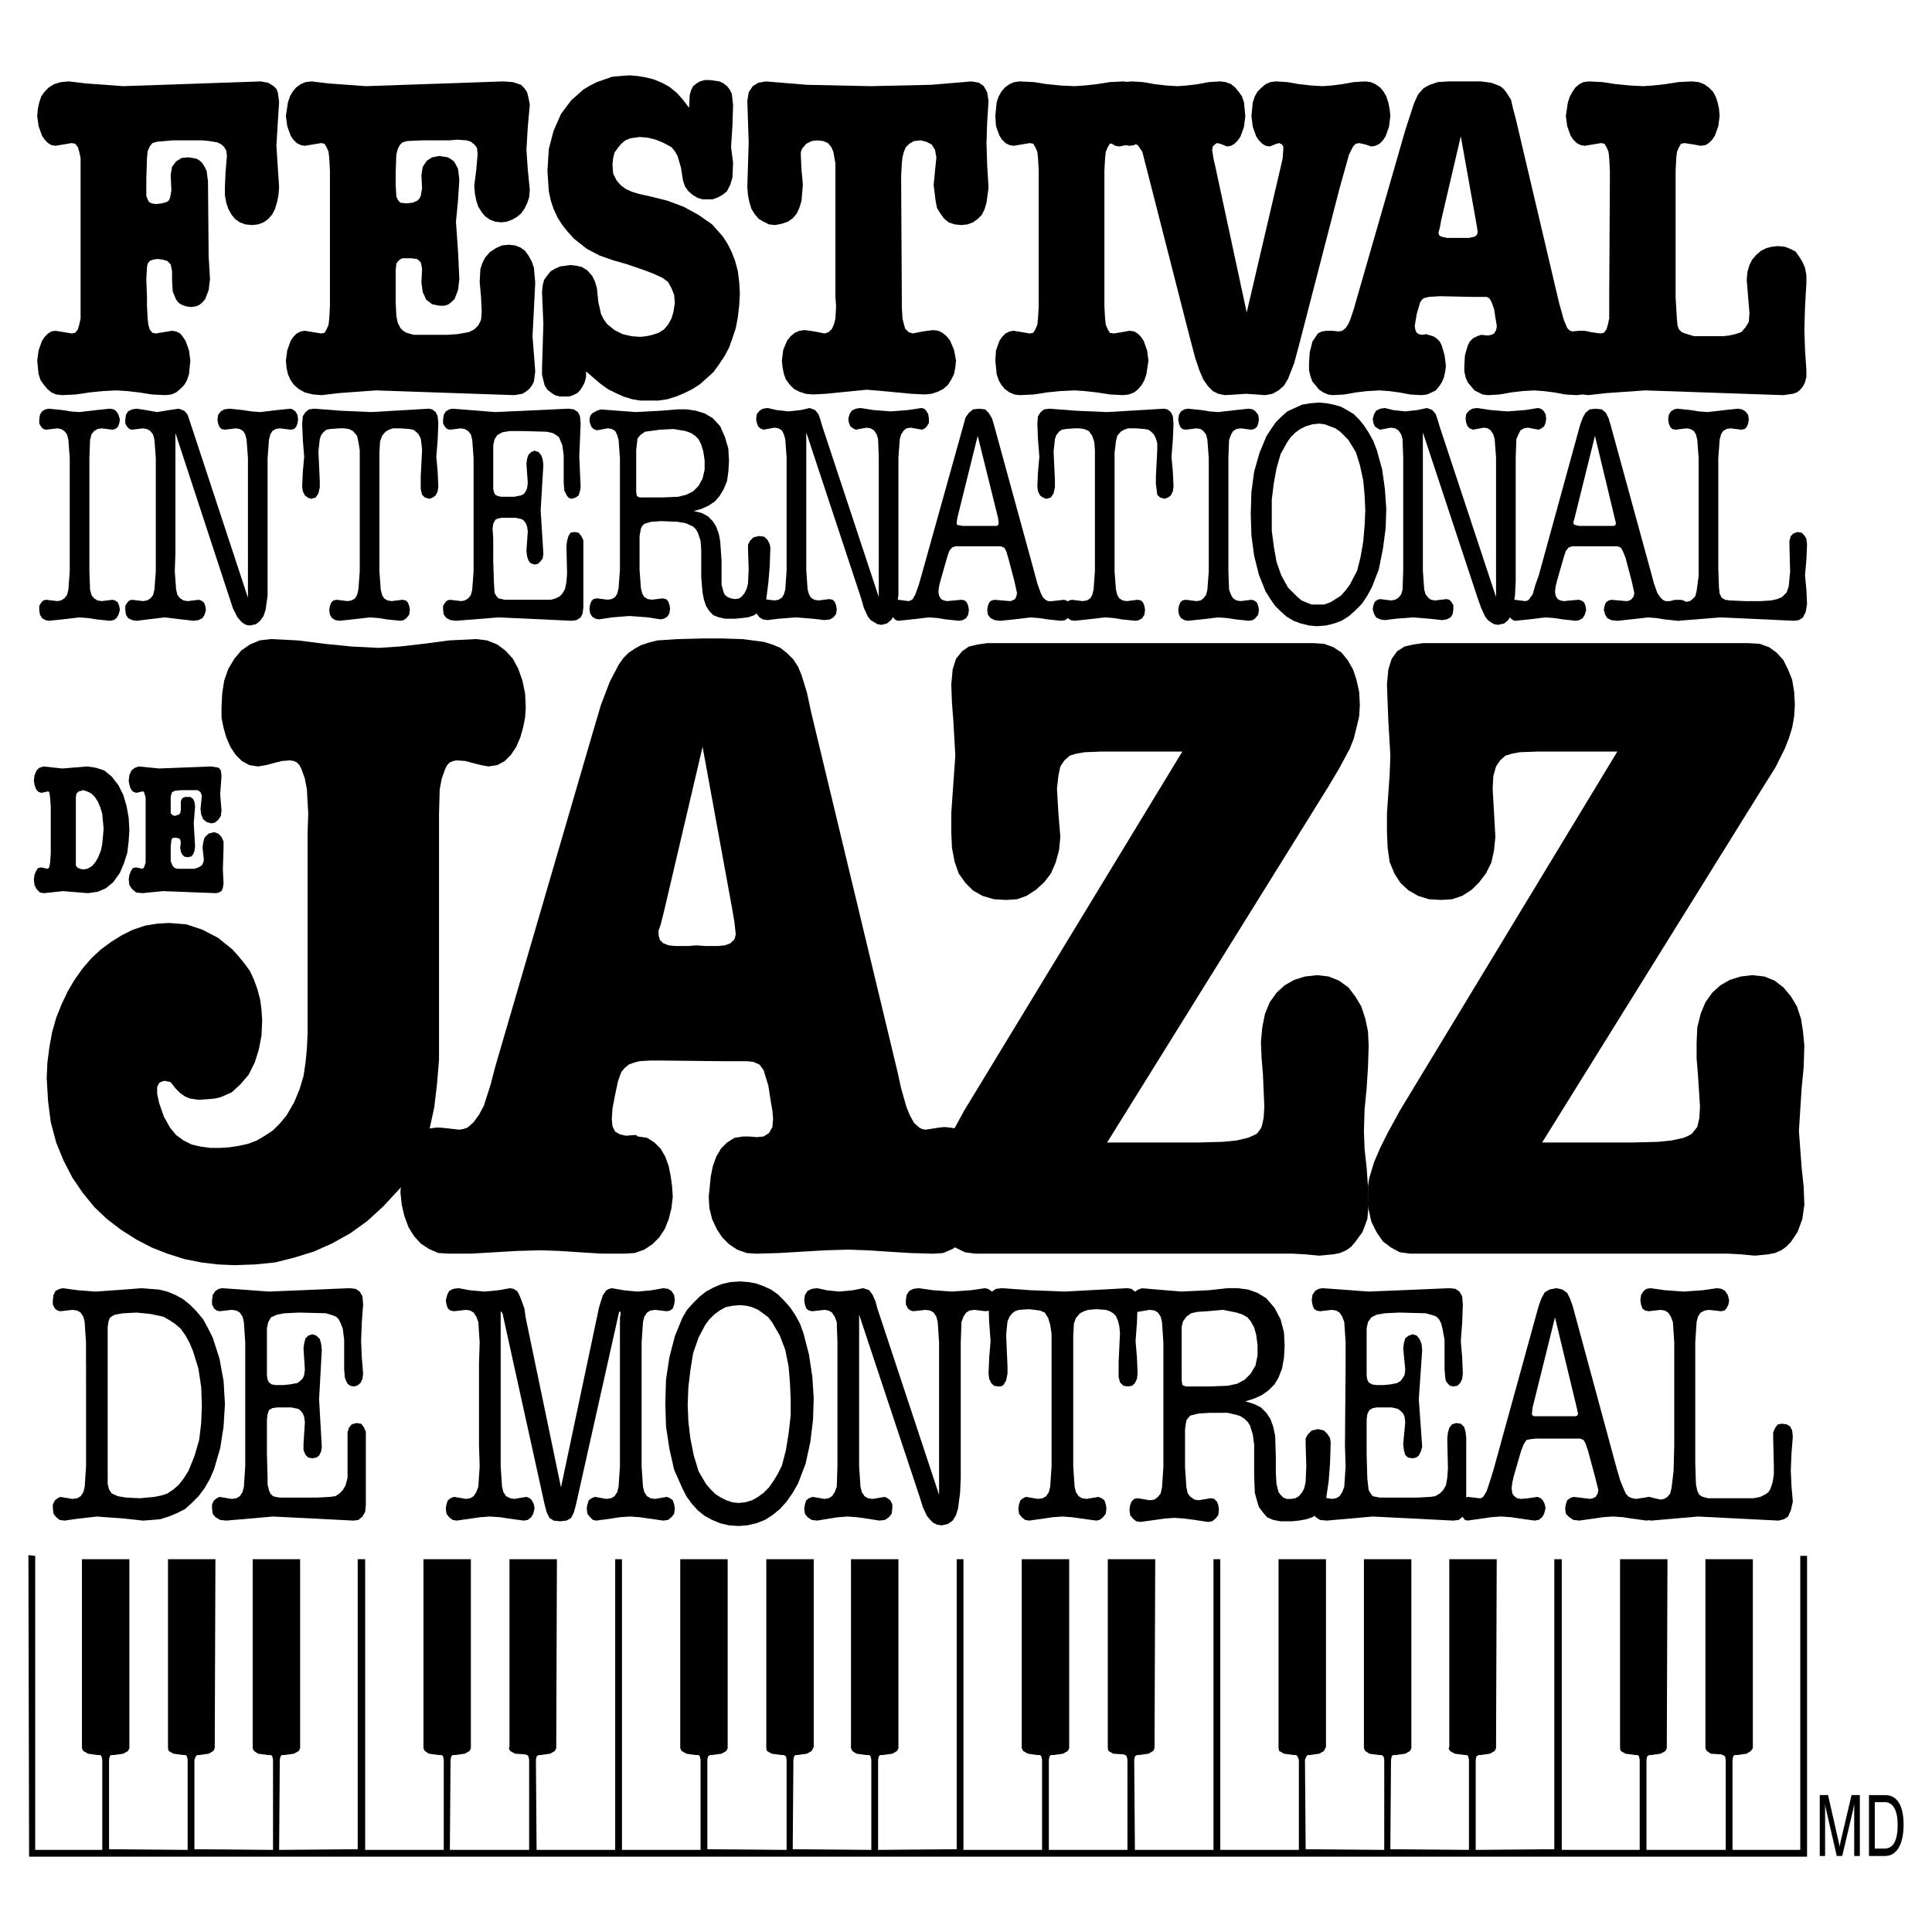 <?xml version="1.0" encoding="utf-8"?>
<!-- Generator: Adobe Illustrator 13.0.0, SVG Export Plug-In . SVG Version: 6.00 Build 14948)  -->
<!DOCTYPE svg PUBLIC "-//W3C//DTD SVG 1.0//EN" "http://www.w3.org/TR/2001/REC-SVG-20010904/DTD/svg10.dtd">
<svg version="1.0" id="Layer_1" xmlns="http://www.w3.org/2000/svg" xmlns:xlink="http://www.w3.org/1999/xlink" x="0px" y="0px"
	 width="192.756px" height="192.756px" viewBox="0 0 192.756 192.756" enable-background="new 0 0 192.756 192.756"
	 xml:space="preserve">
<g>
	<polygon fill-rule="evenodd" clip-rule="evenodd" fill="#FFFFFF" points="0,0 192.756,0 192.756,192.756 0,192.756 0,0 	"/>
	<polygon fill-rule="evenodd" clip-rule="evenodd" fill="#FFFFFF" points="2.97,155.496 2.97,185.174 180.088,185.174 
		180.088,155.496 2.97,155.496 	"/>
	<polygon fill-rule="evenodd" clip-rule="evenodd" points="20.817,25.564 20.952,27.863 20.817,28.945 20.479,29.824 20.208,30.162 
		19.87,30.432 19.532,30.567 19.059,30.635 18.586,30.567 18.18,30.432 17.842,30.229 17.572,29.891 17.234,29.08 17.167,27.999 
		17.167,27.052 17.031,26.376 16.693,26.038 16.22,25.903 15.747,25.835 15.273,25.903 14.936,26.038 14.732,26.308 14.665,26.646 
		14.597,27.863 14.665,29.688 14.665,30.567 14.732,31.784 14.8,32.393 14.936,32.866 15.206,33.204 15.544,33.271 16.355,33.136 
		17.167,33.001 17.572,33.068 17.978,33.271 18.248,33.609 18.519,34.015 18.856,34.961 18.992,35.975 18.856,37.328 18.654,37.936 
		18.383,38.409 17.978,38.815 17.572,39.153 17.099,39.355 16.49,39.423 15.138,39.355 13.854,39.153 12.705,39.018 11.623,38.95 
		10.271,39.018 8.919,39.153 7.567,39.355 6.215,39.423 5.606,39.355 5.133,39.153 4.728,38.815 4.39,38.409 4.052,37.936 
		3.849,37.328 3.713,35.975 3.849,34.961 4.187,34.015 4.457,33.609 4.795,33.271 5.133,33.068 5.539,33.001 6.35,33.136 
		7.161,33.271 7.5,33.204 7.77,32.866 7.905,32.393 8.04,31.784 8.04,30.567 8.04,29.688 8.04,17.858 8.04,16.979 8.04,15.762 
		7.905,15.154 7.77,14.681 7.5,14.343 7.161,14.275 6.35,14.41 5.539,14.545 5.133,14.478 4.795,14.275 4.457,13.937 4.187,13.531 
		3.849,12.585 3.713,11.571 3.781,10.828 3.917,10.219 4.119,9.61 4.457,9.137 4.863,8.732 5.403,8.394 6.08,8.191 6.891,8.123 
		8.581,8.326 12.299,8.597 26.022,8.123 26.766,8.258 27.307,8.597 27.577,8.867 27.712,9.205 27.848,10.151 27.712,12.314 
		27.577,14.545 27.712,16.641 27.848,18.669 27.78,19.48 27.645,20.157 27.442,20.833 27.171,21.373 26.766,21.847 26.292,22.185 
		25.752,22.388 25.143,22.455 24.467,22.388 23.927,22.185 23.453,21.847 23.115,21.441 22.777,20.833 22.575,20.224 22.439,19.48 
		22.439,18.669 22.507,17.114 22.642,15.56 22.575,15.019 22.372,14.681 22.101,14.41 21.695,14.208 20.884,14.072 20.208,14.004 
		19.059,14.004 17.234,14.004 15.679,14.14 15.206,14.275 14.936,14.613 14.732,15.086 14.665,15.762 14.597,17.858 14.597,18.737 
		14.597,19.548 14.732,19.886 14.868,20.157 15.138,20.292 15.544,20.359 16.152,20.292 16.625,20.157 16.829,20.021 16.963,19.751 
		17.099,19.007 17.031,17.452 17.167,16.641 17.572,16.101 18.113,15.762 18.789,15.695 19.6,15.83 19.938,16.033 20.208,16.303 
		20.411,16.641 20.614,17.047 20.75,18.061 20.817,25.564 	"/>
	<polygon fill-rule="evenodd" clip-rule="evenodd" points="39.475,30.094 39.543,31.514 39.678,32.189 39.948,32.73 40.219,33.001 
		40.557,33.204 41.3,33.407 42.788,33.407 44.545,33.407 45.627,33.339 46.776,33.136 47.317,32.866 47.722,32.46 47.993,31.919 
		48.061,31.108 47.993,29.621 47.857,28.133 47.925,26.849 48.128,26.241 48.398,25.7 48.872,25.159 49.48,24.753 50.088,24.483 
		50.765,24.416 51.373,24.483 51.914,24.686 52.387,25.024 52.725,25.497 53.063,26.105 53.266,26.714 53.333,27.458 53.401,28.201 
		53.266,30.905 53.13,33.542 53.266,35.299 53.401,37.057 53.333,37.598 53.266,38.071 53.063,38.477 52.792,38.815 52.455,39.085 
		52.117,39.288 51.305,39.423 37.515,38.95 33.796,39.22 32.106,39.423 31.228,39.355 30.417,39.153 29.808,38.815 29.334,38.409 
		28.997,37.936 28.726,37.328 28.591,36.719 28.523,35.975 28.659,34.961 28.997,34.015 29.267,33.609 29.605,33.271 30.011,33.068 
		30.417,33.001 31.228,33.136 32.039,33.271 32.377,33.204 32.58,32.866 32.782,32.393 32.85,31.784 32.917,30.567 32.917,29.688 
		32.917,17.858 32.917,16.979 32.85,15.762 32.782,15.154 32.58,14.681 32.377,14.343 32.039,14.275 31.228,14.41 30.417,14.545 
		30.011,14.478 29.605,14.275 29.267,13.937 28.997,13.531 28.659,12.585 28.523,11.571 28.726,10.219 28.929,9.61 29.199,9.137 
		29.538,8.732 30.011,8.394 30.484,8.191 31.092,8.123 32.782,8.326 36.5,8.597 50.224,8.123 51.17,8.191 51.576,8.326 
		51.981,8.461 52.319,8.799 52.59,9.205 52.725,9.746 52.86,10.422 52.658,12.653 52.522,14.951 52.658,16.912 52.86,18.939 
		52.792,19.683 52.59,20.292 52.319,20.833 51.981,21.306 51.576,21.644 51.103,21.914 50.562,22.117 50.021,22.185 49.413,22.117 
		48.872,21.914 48.398,21.576 48.061,21.17 47.722,20.63 47.52,20.021 47.384,19.345 47.317,18.534 47.52,16.912 47.655,15.356 
		47.587,14.749 47.317,14.41 46.979,14.14 46.573,14.004 45.627,13.937 44.816,14.004 42.111,14.004 40.624,14.072 40.151,14.208 
		39.88,14.478 39.678,14.884 39.543,15.424 39.475,17.182 39.475,18.399 39.543,19.616 39.745,20.021 39.948,20.224 40.557,20.292 
		41.165,20.224 41.638,20.021 41.841,19.818 41.976,19.548 42.111,18.805 42.044,17.452 42.179,16.641 42.585,16.033 43.125,15.695 
		43.801,15.56 44.681,15.695 45.019,15.897 45.289,16.101 45.492,16.438 45.694,16.844 45.83,17.926 45.694,20.021 45.492,22.117 
		45.694,25.024 45.83,27.863 45.694,28.945 45.356,29.824 45.086,30.094 44.748,30.364 44.342,30.5 43.869,30.5 43.125,30.364 
		42.517,29.891 42.179,29.147 42.044,28.201 42.111,26.849 42.044,26.443 41.976,26.173 41.773,25.97 41.571,25.835 41.03,25.768 
		40.557,25.768 40.151,25.768 39.88,25.903 39.678,26.105 39.543,26.308 39.475,26.984 39.475,27.796 39.475,30.094 	"/>
	<polygon fill-rule="evenodd" clip-rule="evenodd" points="68.747,10.76 68.814,9.476 68.95,9.002 69.152,8.597 69.49,8.326 
		69.828,8.123 70.302,7.988 70.842,7.988 71.789,8.123 72.194,8.326 72.533,8.597 72.803,8.935 73.006,9.34 73.073,9.881 
		73.141,10.489 73.073,12.585 72.938,14.681 73.141,16.236 73.073,17.723 72.871,18.399 72.533,19.075 72.127,19.413 71.653,19.683 
		71.113,19.886 70.64,19.886 70.099,19.886 69.625,19.751 69.152,19.48 68.679,19.075 68.341,18.602 68.138,17.993 67.936,16.709 
		67.598,15.56 67.327,15.086 66.989,14.681 66.245,14.275 65.435,13.937 64.623,13.734 63.812,13.667 62.865,13.802 62.392,14.004 
		61.987,14.343 61.648,14.749 61.311,15.222 61.175,15.762 61.108,16.438 61.175,17.317 61.513,17.993 61.919,18.466 62.459,18.872 
		63.068,19.142 63.744,19.345 64.961,19.616 66.583,20.021 68.206,20.63 69.693,21.441 71.045,22.388 71.586,22.996 72.127,23.604 
		72.6,24.348 73.006,25.159 73.344,26.038 73.614,27.052 73.749,28.133 73.817,29.283 73.749,30.5 73.614,31.649 73.411,32.73 
		73.073,33.745 72.735,34.691 72.262,35.57 71.721,36.381 71.181,37.125 70.504,37.733 69.828,38.341 69.085,38.815 68.273,39.22 
		67.462,39.558 66.583,39.829 65.705,39.964 64.758,39.964 63.879,39.964 63.068,39.829 62.189,39.558 61.446,39.22 60.634,38.815 
		59.891,38.274 58.471,37.057 58.471,37.598 58.336,38.139 58.133,38.544 57.863,38.95 57.592,39.22 57.187,39.423 56.781,39.558 
		56.308,39.558 55.835,39.558 55.361,39.423 54.956,39.153 54.618,38.882 54.348,38.477 54.212,37.936 54.077,37.395 54.077,36.719 
		54.212,32.325 54.077,29.147 54.145,28.471 54.28,27.931 54.618,27.458 54.956,27.052 55.429,26.781 55.902,26.579 56.916,26.443 
		57.525,26.511 58.066,26.646 58.606,26.984 59.08,27.525 59.35,28.066 59.553,28.742 59.688,30.094 59.958,31.311 60.229,31.852 
		60.567,32.325 61.311,32.933 62.122,33.339 63,33.542 63.879,33.609 64.488,33.542 65.096,33.407 65.705,33.204 66.245,32.866 
		66.651,32.393 66.989,31.784 67.192,31.108 67.327,30.229 67.26,29.418 66.989,28.742 66.651,28.133 66.11,27.728 65.231,27.322 
		64.353,26.984 62.595,26.376 61.175,25.97 59.823,25.497 58.539,24.821 57.254,23.807 56.646,23.131 56.105,22.455 55.632,21.711 
		55.226,20.833 54.956,20.021 54.753,19.075 54.686,18.061 54.618,17.047 54.753,14.884 55.226,13.059 55.97,11.368 56.984,10.016 
		57.592,9.476 58.201,8.935 58.877,8.529 59.553,8.191 61.108,7.65 62.798,7.515 63.609,7.583 64.42,7.718 65.231,7.92 
		66.042,8.258 66.786,8.664 67.53,9.272 68.138,9.948 68.747,10.76 	"/>
	<polygon fill-rule="evenodd" clip-rule="evenodd" points="89.974,29.621 89.974,30.567 90.042,31.784 90.177,32.325 90.312,32.798 
		90.65,33.136 91.056,33.271 92.069,33.068 93.083,32.933 93.625,33.001 94.03,33.204 94.436,33.542 94.773,33.947 95.179,34.894 
		95.382,35.975 95.314,36.651 95.179,37.328 94.909,37.868 94.571,38.409 94.098,38.815 93.557,39.085 92.948,39.288 92.272,39.355 
		90.92,39.288 89.5,39.153 88.081,39.018 86.458,38.882 85.106,39.018 83.754,39.153 82.402,39.288 81.118,39.355 80.375,39.288 
		79.766,39.085 79.225,38.815 78.819,38.409 78.414,37.868 78.211,37.328 78.076,36.651 78.008,35.975 78.144,34.894 78.549,33.947 
		78.887,33.542 79.292,33.204 79.766,33.001 80.307,32.933 81.253,33.068 82.268,33.271 82.673,33.136 83.011,32.798 83.213,32.325 
		83.349,31.784 83.417,30.567 83.349,29.621 83.349,17.587 83.349,16.303 83.146,15.154 82.943,14.681 82.605,14.275 82.132,14.072 
		81.523,14.004 80.983,14.072 80.442,14.343 80.037,14.816 79.901,15.154 79.901,15.56 79.969,16.979 80.104,18.399 79.969,20.021 
		79.766,20.697 79.496,21.306 79.09,21.779 78.617,22.117 78.008,22.32 77.332,22.455 76.724,22.388 76.183,22.117 75.709,21.847 
		75.304,21.373 74.966,20.833 74.764,20.157 74.628,19.48 74.561,18.669 74.628,16.438 74.696,14.208 74.628,12.112 74.561,10.083 
		74.696,9.205 75.102,8.597 75.642,8.258 76.386,8.123 80.51,8.461 86.864,8.597 92.881,8.461 96.937,8.123 97.681,8.258 
		98.153,8.597 98.492,9.205 98.627,10.083 98.492,12.179 98.424,14.275 98.492,16.506 98.627,18.737 98.424,20.224 98.222,20.9 
		97.951,21.441 97.545,21.847 97.072,22.185 96.531,22.388 95.923,22.455 95.247,22.388 94.638,22.185 94.165,21.779 93.827,21.306 
		93.489,20.765 93.354,20.089 93.151,18.466 93.287,17.047 93.422,15.695 93.287,14.951 92.948,14.41 92.407,14.14 91.867,14.004 
		91.191,14.072 90.717,14.343 90.379,14.681 90.177,15.154 90.042,15.695 89.974,16.303 89.906,17.587 89.974,29.621 	"/>
	<polygon fill-rule="evenodd" clip-rule="evenodd" points="103.63,17.858 103.63,16.979 103.562,15.762 103.494,15.154 
		103.292,14.681 103.089,14.343 102.751,14.275 101.939,14.41 101.128,14.545 100.723,14.478 100.317,14.275 99.979,13.937 
		99.709,13.531 99.37,12.585 99.303,11.571 99.438,10.219 99.641,9.61 99.911,9.137 100.249,8.732 100.723,8.394 101.195,8.191 
		101.736,8.123 103.156,8.191 104.44,8.394 105.793,8.529 107.213,8.597 108.227,8.529 109.443,8.394 110.728,8.191 112.08,8.123 
		112.621,8.191 113.161,8.394 113.567,8.732 113.905,9.137 114.176,9.61 114.378,10.219 114.514,10.828 114.581,11.571 
		114.446,12.585 114.107,13.531 113.837,13.937 113.499,14.275 113.161,14.478 112.688,14.545 111.944,14.41 111.134,14.275 
		110.728,14.343 110.525,14.681 110.322,15.154 110.255,15.762 110.187,16.979 110.187,17.858 110.187,29.688 110.187,30.567 
		110.255,31.784 110.322,32.393 110.525,32.866 110.728,33.204 111.134,33.271 111.944,33.136 112.688,33.001 113.161,33.068 
		113.499,33.271 113.837,33.609 114.107,34.015 114.446,34.961 114.581,35.975 114.378,37.328 114.176,37.936 113.905,38.409 
		113.567,38.815 113.161,39.153 112.621,39.355 112.08,39.423 110.728,39.355 109.443,39.153 108.227,39.018 107.213,38.95 
		105.793,39.018 104.44,39.153 103.156,39.355 101.736,39.423 101.195,39.355 100.723,39.153 100.249,38.815 99.911,38.409 
		99.641,37.936 99.438,37.328 99.303,35.975 99.37,34.961 99.709,34.015 99.979,33.609 100.317,33.271 100.723,33.068 
		101.128,33.001 101.939,33.136 102.751,33.271 103.089,33.204 103.292,32.866 103.494,32.393 103.562,31.784 103.63,30.567 
		103.63,29.688 103.63,17.858 	"/>
	<polygon fill-rule="evenodd" clip-rule="evenodd" points="127.764,16.709 127.967,15.83 128.034,14.951 128.034,14.613 
		127.898,14.41 127.628,14.275 127.357,14.343 126.682,14.613 126.276,14.545 125.938,14.343 125.601,14.004 125.33,13.599 
		124.991,12.653 124.856,11.571 124.991,10.219 125.194,9.61 125.465,9.137 125.871,8.732 126.276,8.394 126.749,8.191 
		127.29,8.123 128.439,8.191 129.589,8.394 130.806,8.529 131.955,8.597 132.901,8.529 133.915,8.394 135.064,8.191 136.214,8.123 
		136.755,8.191 137.228,8.394 137.701,8.732 138.039,9.137 138.31,9.61 138.513,10.219 138.647,10.895 138.715,11.571 
		138.58,12.653 138.242,13.599 137.972,14.004 137.634,14.343 137.228,14.545 136.822,14.613 136.214,14.41 135.605,14.275 
		135.268,14.343 134.997,14.613 134.591,15.424 133.646,18.805 129.589,34.488 129.115,36.246 128.507,37.801 128.102,38.477 
		127.561,38.95 126.952,39.288 126.209,39.423 124.315,39.288 122.221,39.423 121.544,39.288 121.003,39.018 120.53,38.544 
		120.057,37.868 119.651,36.922 119.245,35.705 118.638,33.407 113.973,15.154 113.567,14.545 113.297,14.343 112.959,14.275 
		112.351,14.478 111.674,14.613 111.269,14.545 110.931,14.343 110.593,14.004 110.322,13.599 109.984,12.653 109.849,11.571 
		109.916,10.895 109.984,10.219 110.255,9.61 110.525,9.137 110.998,8.732 111.472,8.394 112.147,8.191 112.892,8.123 114.04,8.191 
		115.189,8.394 116.339,8.529 117.488,8.597 118.435,8.529 119.516,8.394 120.598,8.191 121.747,8.123 122.288,8.191 122.828,8.394 
		123.234,8.732 123.572,9.137 123.91,9.61 124.113,10.219 124.181,10.895 124.248,11.571 124.113,12.653 123.775,13.599 
		123.505,14.004 123.166,14.343 122.828,14.545 122.423,14.613 121.747,14.343 121.409,14.275 121.206,14.41 121.003,14.613 
		120.936,14.951 121.071,15.83 121.273,16.709 124.384,31.176 127.764,16.709 	"/>
	<path fill-rule="evenodd" clip-rule="evenodd" d="M143.649,29.553l-1.081,0.068l-0.541,0.135l-0.203,0.203l-0.135,0.203
		l-0.338,1.149l-0.203,1.216l0.068,0.406l0.135,0.271l0.202,0.135l0.339,0.068l0.405-0.068l0.203,0.068l0.473,0.135l0.338,0.203
		l0.338,0.338l0.203,0.406l0.271,0.946l0.136,1.082l-0.068,0.541l-0.135,0.608l-0.203,0.473l-0.271,0.406l-0.338,0.406l-0.405,0.203
		l-0.474,0.203l-0.541,0.067l-1.148-0.067l-1.082-0.203l-1.014-0.135l-0.946-0.067l-1.218,0.067l-1.148,0.135l-1.149,0.203
		l-1.149,0.067l-0.474-0.067l-0.473-0.203l-0.405-0.271l-0.338-0.406l-0.339-0.406l-0.202-0.541l-0.136-0.608v-0.676l0.067-1.082
		l0.271-1.082l0.271-0.406l0.271-0.405l0.406-0.203l0.473-0.067h0.541l0.676,0.067l0.338-0.067l0.338-0.271l0.271-0.406l0.203-0.473
		l0.338-1.014l0.271-0.946l4.867-16.9l0.879-2.704l0.405-0.879l0.541-0.608l0.608-0.338l0.812-0.271l1.082-0.068h1.284h1.96
		l1.015,0.135l0.879,0.338l0.338,0.271l0.271,0.338l0.473,0.743l0.203,0.879l0.271,1.014l4.326,18.388l0.474,1.69l0.338,0.811
		l0.271,0.271l0.271,0.067l0.608-0.067h0.473l0.474,0.067l0.405,0.203l0.271,0.405l0.271,0.406l0.271,1.082l0.067,1.082
		l-0.067,0.676l-0.135,0.608l-0.203,0.541l-0.271,0.406l-0.338,0.406l-0.406,0.271l-0.473,0.203l-0.541,0.067l-1.149-0.067
		l-1.082-0.203l-1.081-0.135l-0.946-0.067l-1.149,0.067l-1.149,0.135l-1.149,0.203l-1.148,0.067l-0.541-0.067l-0.406-0.203
		l-0.405-0.203l-0.338-0.406l-0.338-0.406l-0.203-0.473l-0.135-0.608v-0.541l0.067-1.082l0.271-0.946l0.203-0.406l0.338-0.338
		l0.405-0.203l0.405-0.135l0.677,0.067l0.338-0.067l0.27-0.135l0.203-0.338l0.067-0.406l-0.135-0.811l-0.136-0.879l-0.27-0.744
		l-0.203-0.338l-0.271-0.135h-0.608h-0.812L143.649,29.553L143.649,29.553z M143.785,21.982l-0.136,0.743l-0.135,0.474l0.067,0.27
		l0.203,0.135l0.608,0.135h1.082h1.081l0.608-0.135l0.203-0.203l0.067-0.271l-0.203-1.217l-1.487-8.315L143.785,21.982
		L143.785,21.982z"/>
	<polygon fill-rule="evenodd" clip-rule="evenodd" points="160.618,17.858 160.618,16.979 160.551,15.762 160.482,15.154 
		160.28,14.681 160.077,14.343 159.739,14.275 158.928,14.41 158.117,14.545 157.711,14.478 157.306,14.275 156.968,13.937 
		156.697,13.531 156.359,12.585 156.224,11.571 156.427,10.219 156.63,9.61 156.9,9.137 157.171,8.732 157.576,8.394 157.981,8.191 
		158.522,8.123 159.875,8.191 161.227,8.394 162.578,8.529 163.931,8.597 164.944,8.529 166.161,8.394 167.446,8.191 168.798,8.123 
		169.474,8.191 170.015,8.394 170.488,8.732 170.894,9.137 171.164,9.61 171.367,10.219 171.502,10.828 171.569,11.571 
		171.435,12.585 171.097,13.531 170.826,13.937 170.488,14.275 170.15,14.478 169.677,14.545 168.934,14.41 168.055,14.275 
		167.716,14.343 167.514,14.681 167.311,15.154 167.243,15.762 167.176,16.979 167.176,17.858 167.176,29.688 167.311,31.919 
		167.378,32.527 167.514,32.866 167.784,33.136 168.122,33.271 169.001,33.542 169.947,33.542 170.759,33.542 171.907,33.542 
		172.517,33.474 173.124,33.339 173.733,33.136 174.139,32.663 174.477,32.122 174.544,31.243 174.409,29.621 174.273,27.931 
		174.342,27.12 174.544,26.443 174.814,25.903 175.22,25.43 175.693,25.024 176.234,24.753 176.775,24.618 177.384,24.551 
		178.06,24.618 178.601,24.821 179.141,25.091 179.479,25.564 179.817,26.105 180.088,26.714 180.223,27.458 180.223,28.269 
		180.088,30.635 180.021,32.933 180.088,34.894 180.223,36.922 180.223,37.598 180.088,38.139 179.885,38.544 179.614,38.882 
		179.276,39.153 178.871,39.288 177.925,39.423 164.134,38.95 160.28,39.22 158.455,39.423 157.914,39.355 157.373,39.153 
		156.968,38.815 156.63,38.409 156.359,37.936 156.156,37.328 156.021,36.719 155.954,35.975 156.089,34.961 156.427,34.015 
		156.697,33.609 157.035,33.271 157.373,33.068 157.847,33.001 158.726,33.136 159.672,33.271 160.01,33.204 160.28,32.866 
		160.415,32.393 160.551,31.784 160.551,30.567 160.551,29.688 160.618,17.858 	"/>
	<path fill-rule="evenodd" clip-rule="evenodd" d="M4.322,76.469l1.893,0.203l2.501-0.203l0.879,0.135l0.811,0.27l0.744,0.608
		l0.676,0.879l0.473,0.946l0.338,1.149l0.203,1.149l0.067,1.217l-0.067,1.082l-0.135,1.149l-0.338,1.082l-0.405,0.946l-0.676,0.946
		l-0.744,0.608L9.73,88.976l-0.946,0.135l-2.501-0.203L4.39,89.111l-0.406-0.068l-0.338-0.338l-0.203-0.406l-0.067-0.541
		l0.067-0.473l0.135-0.338l0.203-0.338l0.338-0.068l0.608,0.135l0.135-0.067l0.067-0.135l0.068-0.406l0.067-0.878v-4.732
		l-0.067-0.879L4.93,79.105L4.863,78.97H4.728l-0.608,0.135L3.781,78.97L3.578,78.7l-0.135-0.406l-0.067-0.406l0.067-0.541
		l0.203-0.473l0.271-0.27L4.322,76.469L4.322,76.469z M7.567,86.001v0.338l0.135,0.203l0.27,0.135l0.338,0.068l0.406-0.068
		l0.474-0.271l0.338-0.405l0.271-0.473l0.27-0.676l0.135-0.676l0.135-1.487l-0.135-1.487L10,80.525L9.73,79.917l-0.27-0.406
		l-0.338-0.338L8.716,78.97L8.31,78.835L7.837,78.97l-0.203,0.203l-0.067,0.338v0.541V86.001L7.567,86.001z"/>
	<polygon fill-rule="evenodd" clip-rule="evenodd" points="17.031,85.393 17.031,85.934 17.234,86.406 17.437,86.609 17.707,86.677 
		18.315,86.677 18.992,86.677 19.397,86.677 19.803,86.542 20.141,86.339 20.276,86.068 20.344,85.798 20.208,84.581 20.276,84.041 
		20.411,83.567 20.817,83.162 21.357,83.026 21.763,83.162 22.101,83.5 22.304,83.973 22.304,84.581 22.236,86.745 22.304,88.164 
		22.236,88.57 22.101,88.908 21.831,89.043 21.561,89.111 16.288,88.908 14.192,89.111 13.583,89.043 13.178,88.705 12.907,88.299 
		12.84,87.759 12.907,87.286 13.042,86.947 13.246,86.609 13.583,86.542 14.192,86.677 14.327,86.609 14.395,86.474 14.53,86.068 
		14.53,85.19 14.53,80.458 14.53,79.579 14.395,79.105 14.327,78.97 14.192,78.97 13.583,79.105 13.246,78.97 13.042,78.7 
		12.907,78.294 12.84,77.889 12.907,77.348 13.11,76.875 13.448,76.604 13.854,76.469 15.882,76.672 21.087,76.469 21.493,76.537 
		21.831,76.604 22.034,76.875 22.101,77.416 21.966,79.241 22.101,80.863 22.034,81.404 21.763,81.81 21.425,82.08 21.087,82.147 
		20.614,82.013 20.276,81.742 20.073,81.269 20.005,80.728 20.141,79.376 20.005,79.038 19.735,78.835 19.059,78.835 18.045,78.835 
		17.437,78.903 17.167,79.038 17.031,79.443 17.031,80.12 17.031,81.134 17.234,81.336 17.437,81.404 17.842,81.269 17.978,81.134 
		18.045,80.795 18.045,80.255 18.045,79.917 18.18,79.646 18.451,79.511 18.654,79.511 18.992,79.511 19.262,79.714 19.397,79.984 
		19.465,80.458 19.33,82.147 19.465,84.446 19.397,84.919 19.262,85.257 19.059,85.46 18.721,85.528 18.383,85.46 18.18,85.257 
		18.045,84.987 17.978,84.581 18.045,84.041 17.978,83.77 17.842,83.635 17.437,83.567 17.167,83.635 17.099,83.838 17.031,84.446 
		17.031,85.393 	"/>
	<polygon fill-rule="evenodd" clip-rule="evenodd" points="30.687,83.094 30.754,81.201 30.619,78.768 30.417,77.686 30.079,76.739 
		29.875,76.334 29.605,76.063 29.334,75.928 28.929,75.861 28.118,75.928 27.307,76.131 26.563,76.334 25.752,76.469 24.873,76.334 
		24.129,75.928 23.521,75.32 22.98,74.509 22.575,73.562 22.304,72.616 22.101,71.602 22.101,70.588 22.169,69.168 22.372,67.883 
		22.777,66.734 23.386,65.72 24.062,64.909 24.94,64.301 25.887,63.895 27.036,63.76 29.74,63.895 32.377,64.233 35.081,64.503 
		37.785,64.639 39.88,64.503 42.247,64.233 44.816,63.895 47.52,63.76 48.602,63.895 49.615,64.301 50.427,64.909 51.17,65.72 
		51.711,66.734 52.117,67.883 52.387,69.168 52.455,70.588 52.387,71.602 52.184,72.616 51.914,73.562 51.508,74.509 50.967,75.32 
		50.359,75.928 49.615,76.334 48.736,76.469 47.993,76.334 47.182,76.131 46.438,75.928 45.559,75.861 45.221,75.928 44.883,76.063 
		44.613,76.334 44.41,76.739 44.072,77.686 43.869,78.768 43.801,81.201 43.801,83.094 43.801,103.104 43.801,105.741 
		43.599,108.175 43.328,110.473 42.855,112.637 42.179,114.664 41.233,116.625 39.948,118.518 38.258,120.343 36.636,121.83 
		34.946,123.047 33.121,124.062 31.295,124.872 29.334,125.48 27.442,125.954 25.414,126.156 23.386,126.225 21.763,126.156 
		20.073,125.954 18.383,125.616 16.693,125.075 15.138,124.467 13.583,123.655 12.096,122.709 10.676,121.627 9.392,120.41 
		8.243,118.991 7.229,117.504 6.35,115.813 5.606,113.988 5.065,111.96 4.795,109.864 4.66,107.566 4.728,106.011 4.93,104.456 
		5.201,102.969 5.606,101.55 6.147,100.197 6.755,98.913 7.432,97.764 8.243,96.615 9.122,95.601 10.068,94.722 11.082,93.978 
		12.164,93.302 13.246,92.761 14.462,92.355 15.679,92.153 16.896,92.085 18.586,92.22 20.208,92.761 21.763,93.572 23.183,94.722 
		23.792,95.397 24.4,96.141 24.94,96.885 25.346,97.764 25.684,98.71 25.955,99.725 26.09,100.738 26.158,101.82 26.09,103.308 
		25.819,104.727 25.414,106.011 24.805,107.229 23.994,108.175 23.115,108.985 22.034,109.459 21.493,109.594 20.817,109.661 
		19.803,109.729 18.924,109.594 18.451,109.392 17.978,109.054 17.504,108.58 17.031,107.972 16.761,107.904 16.423,107.837 
		16.152,107.904 15.882,108.039 15.679,108.445 15.679,109.121 15.882,110.067 16.355,111.419 16.963,112.501 17.572,113.245 
		18.315,113.785 19.127,114.191 20.005,114.394 21.02,114.529 21.966,114.529 22.913,114.462 23.792,114.326 24.738,114.123 
		25.617,113.785 26.428,113.312 27.239,112.771 27.915,112.096 28.591,111.284 29.334,110 29.875,108.716 30.281,107.363 
		30.484,106.011 30.619,104.592 30.687,103.172 30.687,100.197 30.687,83.094 	"/>
	<path fill-rule="evenodd" clip-rule="evenodd" d="M65.907,105.809h-1.014l-1.082,0.067l-0.541,0.135l-0.541,0.203l-0.406,0.338
		l-0.337,0.406l-0.338,0.946l-0.27,1.284l-0.271,1.42l-0.068,1.014l0.068,0.744l0.271,0.541l0.473,0.27l0.608,0.136l0.744-0.067
		h0.271l0.135,0.135l0.946,0.135l0.744,0.474l0.608,0.608l0.473,0.812l0.338,0.946l0.203,1.014l0.135,1.015l0.068,1.014
		l-0.135,1.149l-0.271,1.081l-0.406,1.015l-0.541,0.811l-0.676,0.677l-0.811,0.54l-0.946,0.339l-1.015,0.067h-2.23l-2.231-0.136
		l-2.028-0.135l-1.893-0.067l-2.366,0.067l-2.298,0.135l-2.298,0.136h-2.231l-1.014-0.067l-0.946-0.406l-0.812-0.54l-0.676-0.744
		l-0.541-0.879l-0.406-1.082l-0.27-1.148l-0.135-1.285l0.203-2.163l0.203-1.081l0.338-1.015l0.473-0.879l0.608-0.676l0.744-0.473
		l0.473-0.068l0.473-0.067h0.541l0.608,0.067l1.217,0.136l0.406-0.067l0.406-0.136l0.608-0.541l0.541-0.743l0.473-0.879l0.676-2.096
		l0.473-1.825l9.667-33.125l0.879-2.974l0.879-2.299l0.879-1.69l0.473-0.676l0.541-0.541l0.609-0.405l0.608-0.338l0.811-0.271
		l0.811-0.203l2.028-0.135l2.636-0.067h1.758l2.096,0.067l2.096,0.271l0.879,0.271l0.811,0.338l0.676,0.541l0.608,0.608l0.474,0.744
		l0.338,0.811l0.541,1.758l0.405,1.893l8.653,36.032l0.338,1.555l0.541,1.893l0.338,0.812l0.406,0.743l0.541,0.474l0.271,0.136
		l0.338,0.067l1.285-0.203l0.608-0.067l0.609,0.067l0.473,0.067l0.405,0.068l0.744,0.473l0.541,0.676l0.338,0.879l0.271,1.015
		l0.202,1.081l0.068,2.163l-0.068,1.285l-0.271,1.148l-0.405,1.082l-0.608,0.879l-0.676,0.744l-0.812,0.54l-0.946,0.406
		l-1.014,0.067l-2.298-0.067l-2.164-0.136l-2.095-0.135l-1.893-0.068l-2.298,0.068l-2.298,0.135l-2.299,0.136l-2.298,0.067
		l-0.946-0.067l-0.947-0.339l-0.811-0.54l-0.676-0.677l-0.541-0.811l-0.473-1.015l-0.271-1.081l-0.067-1.149l0.203-2.028
		l0.203-1.014l0.338-0.946l0.473-0.812l0.609-0.608l0.744-0.474l0.878-0.135h0.541l0.811,0.067l0.676-0.067l0.541-0.338l0.338-0.608
		l0.067-0.812l-0.067-0.811l-0.135-0.744l-0.271-1.758l-0.271-0.879l-0.203-0.676l-0.203-0.271l-0.203-0.271l-0.608-0.271
		l-0.608-0.067h-0.608h-1.555L65.907,105.809L65.907,105.809z M66.245,90.936l-0.338,1.352l-0.203,0.541v0.473l0.135,0.473
		l0.338,0.338l0.541,0.203l0.676,0.068h1.284l0.811-0.068l0.879,0.068h1.284l0.676-0.068l0.541-0.203l0.406-0.406l0.135-0.473
		l-0.135-1.217l-0.203-1.217l-2.975-16.292L66.245,90.936L66.245,90.936z"/>
	<polygon fill-rule="evenodd" clip-rule="evenodd" points="109.984,74.982 108.227,75.049 107.415,75.185 106.739,75.387 
		106.198,75.861 105.793,76.469 105.59,77.416 105.455,78.7 105.59,81.066 105.793,83.5 105.657,84.852 105.319,86.068 
		104.847,87.15 104.17,88.029 103.359,88.772 102.413,89.381 101.466,89.719 100.385,89.787 99.168,89.719 98.019,89.381 
		97.072,88.84 96.329,88.097 95.652,87.15 95.247,86.001 94.977,84.581 94.909,83.026 94.909,81.134 95.044,79.173 95.179,77.28 
		95.314,75.387 95.112,71.872 94.977,70.114 94.909,68.289 95.044,66.802 95.382,65.72 95.99,64.977 96.667,64.503 97.545,64.301 
		98.492,64.166 100.587,64.166 131.076,64.166 132.09,64.233 133.036,64.571 133.848,65.112 134.456,65.855 134.997,66.802 
		135.335,67.816 135.605,69.033 135.673,70.317 135.605,71.466 135.335,72.616 135.064,73.697 134.659,74.711 133.646,76.604 
		132.563,78.43 110.457,113.988 119.448,113.988 122.018,113.921 123.369,113.785 124.519,113.515 124.991,113.312 125.397,113.109 
		125.668,112.771 125.871,112.434 126.073,111.555 126.142,110.405 126.006,107.229 125.871,105.605 125.803,103.983 
		125.938,102.496 126.209,101.144 126.682,99.995 127.357,99.048 128.169,98.305 129.115,97.764 130.197,97.426 131.414,97.291 
		132.563,97.426 133.577,97.831 134.523,98.507 135.2,99.387 135.809,100.4 136.214,101.617 136.484,102.901 136.552,104.321 
		136.484,106.484 136.349,108.58 136.146,110.676 136.078,112.839 136.146,114.664 136.349,116.489 136.484,118.383 
		136.552,120.208 136.416,121.627 135.943,122.912 135.2,123.926 134.794,124.399 134.32,124.737 133.713,125.008 133.036,125.143 
		131.617,125.278 130.197,125.143 128.913,125.075 98.424,125.075 97.275,125.075 96.261,124.939 95.314,124.467 94.571,123.858 
		93.895,122.979 93.422,121.897 93.151,120.681 93.016,119.261 93.083,118.315 93.219,117.504 93.625,115.949 94.3,114.529 
		94.977,113.042 96.193,110.812 117.961,74.982 109.984,74.982 	"/>
	<polygon fill-rule="evenodd" clip-rule="evenodd" points="153.452,74.982 151.627,75.049 150.884,75.185 150.208,75.387 
		149.667,75.861 149.261,76.469 148.99,77.416 148.923,78.7 149.058,81.066 149.193,83.5 149.058,84.852 148.788,86.068 
		148.247,87.15 147.571,88.029 146.827,88.772 145.881,89.381 144.867,89.719 143.785,89.787 142.568,89.719 141.486,89.381 
		140.54,88.84 139.729,88.097 139.121,87.15 138.647,86.001 138.444,84.581 138.377,83.026 138.377,81.134 138.513,79.173 
		138.647,77.28 138.715,75.387 138.513,71.872 138.444,70.114 138.377,68.289 138.513,66.802 138.851,65.72 139.392,64.977 
		140.135,64.503 141.014,64.301 141.96,64.166 144.056,64.166 174.477,64.166 175.559,64.233 176.505,64.571 177.248,65.112 
		177.925,65.855 178.397,66.802 178.803,67.816 179.006,69.033 179.073,70.317 179.006,71.466 178.803,72.616 178.465,73.697 
		178.06,74.711 177.113,76.604 175.964,78.43 153.858,113.988 162.849,113.988 165.418,113.921 166.77,113.785 167.986,113.515 
		168.46,113.312 168.798,113.109 169.068,112.771 169.339,112.434 169.542,111.555 169.609,110.405 169.406,107.229 
		169.271,105.605 169.271,103.983 169.339,102.496 169.677,101.144 170.15,99.995 170.826,99.048 171.638,98.305 172.584,97.764 
		173.665,97.426 174.814,97.291 176.031,97.426 177.046,97.831 177.925,98.507 178.668,99.387 179.276,100.4 179.682,101.617 
		179.885,102.901 180.021,104.321 179.952,106.484 179.75,108.58 179.614,110.676 179.479,112.839 179.614,114.664 179.75,116.489 
		179.952,118.383 180.021,120.208 179.817,121.627 179.344,122.912 178.668,123.926 178.195,124.399 177.722,124.737 
		177.113,125.008 176.438,125.143 175.085,125.278 173.665,125.143 172.381,125.075 141.824,125.075 140.676,125.075 
		139.661,124.939 138.782,124.467 137.972,123.858 137.363,122.979 136.822,121.897 136.552,120.681 136.484,119.261 
		136.484,118.315 136.619,117.504 137.093,115.949 137.701,114.529 138.444,113.042 139.661,110.812 161.362,74.982 153.452,74.982 
			"/>
	<path fill-rule="evenodd" clip-rule="evenodd" d="M8.581,136.026v-2.096l-0.135-2.027l-0.135-0.541l-0.27-0.406l-0.338-0.202
		l-0.473-0.068l-1.217,0.136l-0.27-0.067l-0.271-0.203l-0.203-0.405v-0.406l0.068-0.54l0.203-0.406l0.406-0.203l0.338-0.067
		l1.487,0.203l1.758,0.135l2.839-0.202l1.758-0.136l1.758,0.136l0.812,0.202l0.811,0.339l0.744,0.405l0.676,0.541l0.676,0.676
		l0.676,0.812l0.474,0.878l0.473,0.947l0.676,2.096l0.406,2.23l0.135,2.299l-0.135,2.23l-0.338,2.163l-0.608,2.096l-0.405,0.946
		l-0.541,0.947l-0.608,0.811l-0.676,0.677l-0.676,0.608l-0.811,0.405l-0.811,0.338l-0.879,0.271l-0.811,0.067l-0.879,0.067
		l-1.825-0.202l-2.771-0.203l-1.825,0.203l-1.42,0.202l-0.473-0.067l-0.338-0.271l-0.271-0.338l-0.068-0.541v-0.405l0.203-0.405
		l0.271-0.203l0.27-0.136l1.217,0.203l0.473-0.067l0.338-0.203l0.27-0.405l0.135-0.541l0.135-2.027v-2.097V136.026L8.581,136.026z
		 M10.744,146.843v1.217l0.135,0.541l0.271,0.405l0.608,0.271l0.811,0.136l1.419,0.067l1.42-0.136l0.676-0.135l0.609-0.203
		l0.608-0.405l0.541-0.473l0.473-0.609l0.474-0.743l0.608-1.487l0.473-1.622l0.203-1.69l0.067-1.69l-0.067-1.893l-0.271-1.825
		l-0.541-1.758l-0.338-0.812l-0.405-0.743l-0.474-0.676l-0.541-0.474l-0.608-0.405l-0.608-0.338l-1.285-0.271l-1.352-0.136
		l-1.352,0.068l-0.811,0.135l-0.271,0.136l-0.271,0.202l-0.135,0.406l-0.067,0.54v1.082V146.843L10.744,146.843z"/>
	<polygon fill-rule="evenodd" clip-rule="evenodd" points="26.631,145.085 26.698,147.451 26.698,148.128 26.833,148.668 
		26.968,149.006 27.239,149.276 27.509,149.344 27.915,149.412 28.794,149.412 31.701,149.412 32.917,149.344 33.458,149.276 
		33.864,149.006 34.202,148.668 34.472,148.195 34.675,147.451 34.675,146.505 34.675,143.53 34.675,142.922 34.811,142.449 
		35.081,142.11 35.554,141.976 36.027,142.043 36.298,142.381 36.5,142.854 36.5,143.463 36.5,150.155 36.433,150.831 
		36.163,151.305 35.757,151.643 35.284,151.71 27.239,151.305 22.575,151.71 21.966,151.643 21.493,151.372 21.222,151.034 
		21.155,150.493 21.155,150.088 21.357,149.683 21.628,149.479 21.898,149.344 23.115,149.547 23.588,149.479 23.927,149.276 
		24.197,148.871 24.332,148.33 24.467,146.303 24.467,144.206 24.467,136.026 24.467,133.931 24.332,131.903 24.197,131.362 
		23.927,130.956 23.588,130.754 23.115,130.686 21.898,130.821 21.628,130.754 21.357,130.551 21.155,130.146 21.155,129.739 
		21.222,129.199 21.493,128.793 21.831,128.59 22.169,128.522 26.833,128.86 34.878,128.522 35.487,128.59 35.892,128.86 
		36.163,129.334 36.23,130.146 36.095,131.971 36.027,133.796 36.095,135.418 36.23,137.041 36.163,137.581 35.96,137.987 
		35.622,138.258 35.284,138.325 34.946,138.258 34.675,138.055 34.54,137.784 34.405,137.446 34.337,136.635 34.337,135.892 
		34.337,133.66 34.202,132.579 33.999,132.038 33.796,131.633 33.526,131.362 33.188,131.227 32.512,131.024 29.875,130.956 
		28.388,131.024 27.645,131.159 27.036,131.43 26.766,131.903 26.631,132.511 26.631,133.796 26.631,136.5 26.631,137.243 
		26.698,137.649 26.833,137.919 27.104,138.122 27.509,138.189 28.253,138.189 28.929,138.122 29.673,137.987 29.943,137.784 
		30.214,137.514 30.349,137.176 30.417,136.635 30.281,134.539 30.349,133.998 30.484,133.525 30.754,133.255 31.16,133.12 
		31.565,133.255 31.904,133.593 32.039,134.066 32.106,134.675 31.836,139.609 32.106,144.342 32.039,144.815 31.836,145.221 
		31.565,145.423 31.16,145.491 30.754,145.423 30.484,145.152 30.281,144.68 30.281,144.071 30.417,141.908 30.349,141.367 
		30.214,141.029 30.011,140.759 29.74,140.556 29.064,140.421 28.456,140.421 27.645,140.421 27.171,140.488 26.833,140.691 
		26.698,141.097 26.631,141.638 26.631,142.651 26.631,145.085 	"/>
	<polygon fill-rule="evenodd" clip-rule="evenodd" points="59.756,130.483 59.958,129.808 60.161,129.199 60.499,128.726 
		60.77,128.59 61.04,128.522 62.189,128.726 62.865,128.793 63.609,128.86 64.353,128.793 65.029,128.726 66.178,128.522 
		66.651,128.59 66.989,128.793 67.26,129.199 67.327,129.739 67.26,130.146 67.125,130.551 66.854,130.754 66.516,130.821 
		65.367,130.686 64.894,130.754 64.555,130.956 64.285,131.362 64.15,131.903 64.015,133.931 64.015,136.026 64.015,144.206 
		64.015,146.303 64.15,148.33 64.285,148.871 64.555,149.276 64.894,149.479 65.367,149.547 66.516,149.344 66.854,149.479 
		67.125,149.683 67.26,150.088 67.327,150.493 67.26,151.034 66.989,151.372 66.651,151.643 66.178,151.71 64.758,151.508 
		63.812,151.372 62.865,151.305 61.852,151.372 60.973,151.508 59.485,151.71 59.147,151.643 58.877,151.372 58.606,151.034 
		58.539,150.493 58.606,150.088 58.742,149.683 59.012,149.479 59.35,149.344 60.499,149.547 60.973,149.479 61.311,149.276 
		61.581,148.871 61.716,148.33 61.852,146.303 61.852,144.206 61.852,131.497 61.919,131.092 61.919,130.956 61.784,130.821 
		61.648,131.43 57.457,150.155 57.254,150.899 56.984,151.439 56.511,151.71 55.902,151.778 55.226,151.71 54.821,151.439 
		54.55,150.899 54.348,150.155 50.224,131.43 50.156,131.092 50.088,130.956 49.953,130.821 49.953,144.206 49.953,146.303 
		50.088,148.33 50.224,148.871 50.494,149.276 50.9,149.479 51.305,149.547 52.522,149.344 52.86,149.479 53.063,149.683 
		53.266,150.088 53.333,150.493 53.198,151.034 52.996,151.372 52.658,151.643 52.252,151.71 50.765,151.508 49.886,151.372 
		48.872,151.305 47.925,151.372 46.979,151.508 45.559,151.71 45.154,151.643 44.816,151.372 44.545,151.034 44.478,150.493 
		44.545,150.088 44.681,149.683 44.951,149.479 45.289,149.344 46.506,149.547 46.911,149.479 47.249,149.276 47.52,148.871 
		47.722,148.33 47.857,146.303 47.79,144.206 47.79,136.026 47.857,133.931 47.722,131.903 47.52,131.362 47.249,130.956 
		46.911,130.754 46.506,130.686 45.289,130.821 44.951,130.754 44.681,130.551 44.545,130.146 44.478,129.739 44.613,129.199 
		44.816,128.793 45.221,128.59 45.762,128.522 46.844,128.726 47.587,128.793 48.331,128.86 49.075,128.793 49.75,128.726 
		50.9,128.522 51.238,128.59 51.576,128.793 51.779,129.131 51.981,129.604 52.319,130.551 52.455,131.497 55.97,148.397 
		59.756,130.483 	"/>
	<path fill-rule="evenodd" clip-rule="evenodd" d="M79.36,131.227l0.473,0.879l0.338,0.946l0.541,2.096l0.338,2.231l0.135,2.096
		l-0.068,2.163l-0.27,2.23l-0.473,2.164l-0.744,1.96l-0.541,0.946l-0.608,0.879l-0.676,0.744l-0.743,0.607l-0.744,0.474
		l-0.879,0.338l-0.879,0.203l-0.879,0.067l-0.946-0.067l-0.879-0.203l-0.811-0.338l-0.744-0.405l-0.676-0.541l-0.608-0.676
		l-0.541-0.744l-0.405-0.811l-0.811-1.826l-0.474-2.095l-0.338-2.231l-0.068-2.299l0.068-2.365l0.338-2.231l0.541-2.096l0.744-1.825
		l0.473-0.812l0.608-0.676l0.608-0.608l0.676-0.541l0.744-0.405l0.811-0.338l0.879-0.203l0.946-0.067l0.879,0.067l0.744,0.136
		l0.744,0.271l0.744,0.338l0.676,0.473l0.608,0.608l0.608,0.676L79.36,131.227L79.36,131.227z M68.611,140.15l0.068,1.689
		l0.203,1.69l0.338,1.69l0.473,1.555l0.744,1.284l0.473,0.541l0.473,0.473l0.541,0.339l0.541,0.271l0.608,0.202l0.608,0.068
		l0.676-0.068l0.676-0.202l0.608-0.339l0.541-0.405l0.541-0.541l0.473-0.676l0.406-0.676l0.406-0.812l0.406-1.555l0.271-1.69
		l0.203-1.758v-1.622l-0.068-1.555l-0.135-1.69l-0.338-1.689l-0.541-1.42l-0.743-1.284l-0.406-0.541l-0.541-0.405l-0.473-0.339
		l-0.608-0.271l-0.541-0.135l-0.676-0.067l-0.744,0.067l-0.676,0.135l-0.609,0.339l-0.541,0.405l-0.473,0.474l-0.406,0.54
		l-0.676,1.285l-0.541,1.555l-0.271,1.69l-0.203,1.689L68.611,140.15L68.611,140.15z"/>
	<polygon fill-rule="evenodd" clip-rule="evenodd" points="83.552,136.026 83.552,133.931 83.484,131.903 83.281,131.362 
		83.011,130.956 82.673,130.754 82.268,130.686 81.05,130.821 80.712,130.754 80.442,130.551 80.307,130.146 80.239,129.739 
		80.307,129.199 80.577,128.793 80.983,128.59 81.523,128.522 82.47,128.726 83.078,128.793 83.754,128.86 84.431,128.793 
		85.106,128.726 86.121,128.522 86.729,128.726 87.067,129.199 87.337,129.808 87.54,130.551 93.692,149.142 93.692,136.026 
		93.692,133.931 93.557,131.903 93.422,131.362 93.151,130.956 92.813,130.754 92.34,130.686 91.123,130.821 90.853,130.754 
		90.582,130.551 90.379,130.146 90.379,129.739 90.447,129.199 90.717,128.793 91.123,128.59 91.664,128.522 93.083,128.726 
		94.03,128.793 94.977,128.86 95.923,128.793 96.869,128.726 98.289,128.522 98.56,128.59 98.897,128.793 99.1,129.199 
		99.168,129.739 99.1,130.146 98.965,130.551 98.694,130.754 98.356,130.821 97.208,130.686 96.734,130.754 96.396,130.956 
		96.125,131.362 95.923,131.903 95.855,133.931 95.855,136.026 95.855,147.451 95.788,148.938 95.585,150.493 95.382,151.169 
		95.044,151.71 94.571,152.049 93.962,152.184 93.489,152.116 93.083,151.913 92.813,151.643 92.475,151.237 92.069,150.358 
		91.731,149.276 85.715,131.159 85.715,144.206 85.715,146.303 85.85,148.33 85.985,148.871 86.256,149.276 86.594,149.479 
		87.067,149.547 88.284,149.344 88.554,149.479 88.825,149.683 89.027,150.088 89.027,150.493 88.96,151.034 88.689,151.372 
		88.284,151.643 87.743,151.71 86.458,151.508 85.512,151.372 84.565,151.305 83.619,151.372 82.74,151.508 81.523,151.71 
		80.983,151.643 80.577,151.372 80.307,151.034 80.239,150.493 80.307,150.088 80.442,149.683 80.712,149.479 81.05,149.344 
		82.268,149.547 82.673,149.479 83.011,149.276 83.281,148.871 83.484,148.33 83.552,146.303 83.552,144.206 83.552,136.026 	"/>
	<polygon fill-rule="evenodd" clip-rule="evenodd" points="104.914,134.742 104.914,133.052 104.778,132.173 104.576,131.497 
		104.238,130.956 103.765,130.754 103.224,130.686 102.683,130.618 101.669,130.686 101.264,130.821 100.993,131.024 
		100.723,131.362 100.52,131.835 100.452,132.443 100.385,133.188 100.452,134.81 100.52,136.364 100.52,137.041 100.385,137.717 
		100.114,138.189 99.844,138.325 99.573,138.325 99.168,138.258 98.897,137.987 98.694,137.581 98.627,137.041 98.694,135.418 
		98.83,133.796 98.694,131.971 98.627,130.146 98.694,129.334 98.965,128.86 99.37,128.59 99.979,128.522 102.818,128.726 
		106.198,128.86 112.485,128.522 112.892,128.59 113.229,128.86 113.432,129.334 113.499,130.146 113.432,131.971 113.297,133.796 
		113.432,135.418 113.499,137.041 113.432,137.581 113.229,137.987 112.959,138.258 112.553,138.325 112.08,138.258 
		111.741,137.919 111.606,137.379 111.606,136.703 111.606,135.892 111.741,132.984 111.674,132.309 111.539,131.768 
		111.336,131.295 111.065,131.024 110.728,130.821 110.322,130.686 109.376,130.618 108.564,130.686 108.159,130.821 
		107.753,131.024 107.348,131.497 107.145,132.038 107.077,133.322 107.077,144.206 107.077,146.303 107.213,148.33 
		107.348,148.871 107.618,149.276 107.956,149.479 108.429,149.547 109.578,149.344 109.916,149.479 110.187,149.683 
		110.322,150.088 110.39,150.493 110.322,151.034 110.052,151.372 109.714,151.643 109.376,151.71 107.889,151.508 106.942,151.372 
		105.995,151.305 105.049,151.372 104.103,151.508 102.683,151.71 102.277,151.643 101.939,151.372 101.669,151.034 
		101.602,150.493 101.669,150.088 101.805,149.683 102.075,149.479 102.345,149.344 103.562,149.547 104.035,149.479 
		104.373,149.276 104.644,148.871 104.778,148.33 104.914,146.303 104.914,144.206 104.914,134.742 	"/>
	<polygon fill-rule="evenodd" clip-rule="evenodd" points="136.349,145.085 136.416,147.451 136.484,148.128 136.552,148.668 
		136.755,149.006 136.957,149.276 137.296,149.344 137.634,149.412 138.513,149.412 141.486,149.412 142.704,149.344 
		143.177,149.276 143.649,149.006 143.988,148.668 144.259,148.195 144.394,147.451 144.461,146.505 144.394,143.53 
		144.461,142.922 144.597,142.449 144.867,142.11 145.272,141.976 145.745,142.043 146.084,142.381 146.219,142.854 
		146.286,143.463 146.286,150.155 146.151,150.831 145.948,151.305 145.543,151.643 145.002,151.71 136.957,151.305 132.36,151.71 
		131.685,151.643 131.279,151.372 131.009,151.034 130.873,150.493 130.94,150.088 131.076,149.683 131.347,149.479 
		131.685,149.344 132.901,149.547 133.307,149.479 133.646,149.276 133.915,148.871 134.118,148.33 134.253,146.303 
		134.186,144.206 134.253,136.026 134.253,133.931 134.118,131.903 133.915,131.362 133.646,130.956 133.307,130.754 
		132.901,130.686 131.685,130.821 131.347,130.754 131.076,130.551 130.94,130.146 130.873,129.739 130.94,129.199 131.211,128.793 
		131.55,128.59 131.955,128.522 136.552,128.86 144.664,128.522 145.205,128.59 145.61,128.86 145.881,129.334 145.948,130.146 
		145.881,131.971 145.745,133.796 145.881,135.418 145.948,137.041 145.881,137.581 145.678,137.987 145.407,138.258 
		145.002,138.325 144.664,138.258 144.461,138.055 144.259,137.784 144.19,137.446 144.123,136.635 144.123,135.892 144.123,133.66 
		143.92,132.579 143.785,132.038 143.582,131.633 143.312,131.362 142.974,131.227 142.23,131.024 139.594,130.956 138.174,131.024 
		137.363,131.159 136.822,131.43 136.484,131.903 136.349,132.511 136.349,133.796 136.349,136.5 136.349,137.243 136.416,137.649 
		136.552,137.919 136.89,138.122 137.296,138.189 138.039,138.189 138.715,138.122 139.392,137.987 139.729,137.784 
		139.932,137.514 140.135,137.176 140.202,136.635 139.999,134.539 140.067,133.998 140.202,133.525 140.54,133.255 140.946,133.12 
		141.352,133.255 141.622,133.593 141.824,134.066 141.893,134.675 141.554,139.609 141.893,144.342 141.757,144.815 
		141.554,145.221 141.284,145.423 140.946,145.491 140.473,145.423 140.202,145.152 140.067,144.68 139.999,144.071 
		140.202,141.908 140.135,141.367 139.999,141.029 139.729,140.759 139.459,140.556 138.851,140.421 138.174,140.421 
		137.363,140.421 136.957,140.488 136.619,140.691 136.416,141.097 136.349,141.638 136.349,142.651 136.349,145.085 	"/>
	<path fill-rule="evenodd" clip-rule="evenodd" d="M153.182,143.53l-0.54,0.067l-0.339,0.068l-0.27,0.405l-0.271,0.676l-0.744,2.569
		l-0.135,0.608l-0.068,0.541l0.068,0.54l0.202,0.271l0.271,0.203l0.406,0.067l0.743-0.067l0.879-0.136l0.338,0.136l0.203,0.203
		l0.202,0.405l0.068,0.405l-0.136,0.541l-0.202,0.338l-0.339,0.271l-0.405,0.067l-1.487-0.202l-0.879-0.136l-1.014-0.067
		l-0.946,0.067l-0.946,0.136l-1.42,0.202l-0.271-0.067l-0.203-0.271l-0.271-0.338l-0.067-0.541l0.067-0.405l0.136-0.405l0.271-0.203
		l0.338-0.136l1.149,0.136h0.202l0.203-0.136l0.338-0.54l0.338-1.015l0.338-1.081l4.529-16.428l0.271-0.743l0.338-0.608l0.474-0.271
		l0.676-0.136l0.608,0.136l0.474,0.338l0.271,0.541l0.271,0.743l4.394,16.225l0.338,1.149l0.406,1.014l0.202,0.405l0.271,0.271
		l0.338,0.136l0.406,0.067l1.284-0.203l0.338,0.136l0.203,0.203l0.203,0.405l0.067,0.405l-0.136,0.541l-0.202,0.338l-0.339,0.271
		l-0.405,0.067l-1.487-0.202l-0.879-0.136l-1.014-0.067l-0.946,0.067l-0.946,0.136l-1.42,0.202l-0.608-0.067l-0.406-0.271
		l-0.338-0.338l-0.067-0.541l0.067-0.405l0.136-0.405l0.271-0.203l0.338-0.136l1.689,0.203l0.271-0.067l0.271-0.136l0.203-0.338
		l0.067-0.338l-0.338-1.352l-0.676-2.501l-0.271-0.812l-0.203-0.338l-0.338-0.136h-0.608H153.182L153.182,143.53z M152.911,140.421
		l-0.067,0.541v0.202l0.203,0.136h0.405h3.38h0.339l0.202-0.068l0.067-0.202l-0.135-0.608l-2.163-8.991L152.911,140.421
		L152.911,140.421z"/>
	<polygon fill-rule="evenodd" clip-rule="evenodd" points="169.136,145.964 169.204,148.06 169.339,148.735 169.542,149.142 
		169.88,149.344 170.421,149.479 172.11,149.479 173.733,149.479 174.95,149.479 175.626,149.344 176.167,149.073 176.438,148.871 
		176.64,148.533 176.843,147.925 176.978,147.113 176.978,146.303 176.91,143.463 176.91,142.922 177.113,142.449 177.384,142.11 
		177.789,142.043 178.263,142.11 178.601,142.313 178.803,142.72 178.871,143.327 178.735,145.018 178.668,146.708 178.735,148.263 
		178.871,149.817 178.668,150.696 178.397,151.305 177.992,151.575 177.451,151.71 169.406,151.305 164.742,151.71 164.336,151.643 
		163.998,151.439 163.728,151.102 163.66,150.562 163.728,150.088 163.863,149.75 164.134,149.479 164.472,149.344 165.08,149.479 
		165.688,149.614 166.026,149.547 166.364,149.344 166.635,149.006 166.77,148.466 166.973,146.775 167.04,144.206 167.04,136.026 
		167.04,133.931 166.905,131.903 166.702,131.362 166.432,130.956 166.094,130.754 165.688,130.686 164.472,130.821 
		164.134,130.754 163.863,130.551 163.728,130.146 163.66,129.739 163.728,129.199 163.998,128.793 164.269,128.59 164.674,128.522 
		166.094,128.726 167.04,128.793 167.986,128.86 168.934,128.793 169.88,128.726 171.3,128.522 171.772,128.59 172.11,128.793 
		172.381,129.199 172.517,129.739 172.448,130.146 172.246,130.551 172.043,130.754 171.705,130.821 170.488,130.686 
		170.082,130.754 169.677,130.956 169.406,131.362 169.271,131.903 169.136,133.931 169.136,136.026 169.136,145.964 	"/>
	<polygon fill-rule="evenodd" clip-rule="evenodd" points="6.958,47.67 6.958,45.71 6.823,43.885 6.688,43.344 6.417,43.006 
		6.08,42.803 5.742,42.736 4.592,42.871 4.322,42.803 4.119,42.601 3.917,42.262 3.917,41.856 3.984,41.384 4.187,41.045 
		4.524,40.843 4.863,40.775 6.215,40.911 7.026,41.045 7.905,41.113 9.663,40.911 10.947,40.775 11.353,40.843 11.623,41.045 
		11.826,41.384 11.961,41.856 11.893,42.262 11.758,42.601 11.488,42.803 11.217,42.871 10.136,42.736 9.73,42.803 9.392,43.006 
		9.122,43.344 8.986,43.885 8.919,45.71 8.919,47.67 8.919,55.107 8.919,57 8.986,58.825 9.122,59.366 9.392,59.704 9.73,59.907 
		10.136,59.974 11.217,59.839 11.488,59.907 11.758,60.109 11.893,60.447 11.961,60.853 11.826,61.326 11.623,61.664 11.353,61.867 
		10.947,61.935 9.663,61.799 8.784,61.664 7.905,61.597 6.215,61.799 4.863,61.935 4.524,61.867 4.187,61.664 3.984,61.326 
		3.917,60.853 3.917,60.447 4.119,60.109 4.322,59.907 4.592,59.839 5.742,59.974 6.08,59.907 6.417,59.704 6.688,59.366 
		6.823,58.825 6.958,57 6.958,55.107 6.958,47.67 	"/>
	<polygon fill-rule="evenodd" clip-rule="evenodd" points="15.544,47.67 15.544,45.71 15.409,43.885 15.273,43.344 15.003,43.006 
		14.665,42.803 14.259,42.736 13.178,42.871 12.907,42.803 12.705,42.601 12.501,42.262 12.501,41.856 12.569,41.384 12.772,41.045 
		13.178,40.843 13.651,40.775 14.53,40.911 15.679,41.113 16.896,40.911 17.842,40.775 18.383,40.978 18.721,41.384 18.924,41.992 
		19.127,42.601 24.738,59.636 24.738,47.67 24.738,45.71 24.603,43.885 24.467,43.344 24.265,43.006 23.927,42.803 23.521,42.736 
		22.439,42.871 22.101,42.803 21.898,42.601 21.763,42.262 21.695,41.856 21.763,41.384 22.034,41.045 22.372,40.843 22.913,40.775 
		24.197,40.911 25.076,41.045 25.955,41.113 27.645,40.911 28.997,40.775 29.199,40.843 29.47,41.045 29.673,41.384 29.74,41.856 
		29.673,42.262 29.538,42.601 29.334,42.803 28.997,42.871 27.915,42.736 27.509,42.803 27.171,43.006 26.968,43.344 26.833,43.885 
		26.698,45.71 26.698,47.67 26.698,58.081 26.698,59.434 26.496,60.853 26.292,61.461 25.955,61.935 25.549,62.272 24.94,62.408 
		24.535,62.34 24.197,62.137 23.927,61.867 23.656,61.529 23.25,60.718 22.913,59.704 17.504,43.209 17.504,55.107 17.437,57 
		17.572,58.825 17.707,59.366 17.978,59.704 18.315,59.907 18.721,59.974 19.803,59.839 20.073,59.907 20.344,60.109 20.479,60.447 
		20.546,60.853 20.411,61.326 20.208,61.664 19.803,61.867 19.33,61.935 18.113,61.799 16.423,61.597 14.732,61.799 13.651,61.935 
		13.178,61.867 12.772,61.664 12.569,61.326 12.501,60.853 12.501,60.447 12.705,60.109 12.907,59.907 13.178,59.839 14.259,59.974 
		14.665,59.907 15.003,59.704 15.273,59.366 15.409,58.825 15.544,57 15.544,55.107 15.544,47.67 	"/>
	<polygon fill-rule="evenodd" clip-rule="evenodd" points="35.892,46.454 35.892,44.899 35.757,44.088 35.622,43.479 35.216,43.006 
		34.811,42.803 34.337,42.736 33.864,42.736 32.917,42.803 32.58,42.871 32.309,43.074 32.039,43.412 31.904,43.817 31.769,45.034 
		31.836,46.521 31.904,47.941 31.904,48.617 31.769,49.225 31.498,49.631 31.295,49.699 31.024,49.766 30.687,49.631 30.417,49.428 
		30.214,49.022 30.146,48.549 30.214,47.062 30.349,45.575 30.214,43.885 30.146,42.262 30.214,41.519 30.484,41.113 30.822,40.843 
		31.363,40.775 33.999,40.978 37.042,41.113 42.788,40.775 43.125,40.843 43.463,41.113 43.666,41.519 43.734,42.262 43.666,43.885 
		43.531,45.575 43.666,47.062 43.734,48.549 43.666,49.022 43.463,49.428 43.193,49.631 42.855,49.766 42.382,49.631 42.111,49.36 
		41.976,48.82 41.976,48.279 41.976,47.535 42.111,44.899 42.044,44.223 41.976,43.75 41.773,43.344 41.503,43.074 41.233,42.871 
		40.827,42.803 39.948,42.736 39.205,42.736 38.799,42.871 38.461,43.074 38.123,43.479 37.92,44.02 37.853,45.169 37.853,55.107 
		37.853,57 37.988,58.825 38.123,59.366 38.326,59.704 38.664,59.907 39.069,59.974 40.151,59.839 40.489,59.907 40.692,60.109 
		40.827,60.447 40.895,60.853 40.827,61.326 40.557,61.664 40.286,61.867 39.948,61.935 38.596,61.799 37.785,61.664 36.906,61.597 
		35.148,61.799 33.864,61.935 33.458,61.867 33.121,61.664 32.917,61.326 32.85,60.853 32.917,60.447 33.053,60.109 33.256,59.907 
		33.594,59.839 34.675,59.974 35.081,59.907 35.419,59.704 35.622,59.366 35.757,58.825 35.892,57 35.892,55.107 35.892,46.454 	"/>
	<polygon fill-rule="evenodd" clip-rule="evenodd" points="49.209,55.918 49.277,58.081 49.345,59.163 49.548,59.501 49.75,59.704 
		50.359,59.839 51.17,59.839 53.807,59.839 54.956,59.839 55.429,59.704 55.835,59.501 56.105,59.23 56.375,58.757 56.511,58.081 
		56.578,57.203 56.511,54.499 56.578,53.958 56.713,53.484 56.916,53.146 57.322,53.079 57.728,53.146 57.998,53.484 58.201,53.89 
		58.201,54.431 58.201,60.583 58.133,61.191 57.931,61.597 57.525,61.867 57.051,61.935 49.75,61.597 45.492,61.935 44.951,61.867 
		44.545,61.664 44.275,61.326 44.207,60.853 44.207,60.447 44.41,60.109 44.613,59.907 44.883,59.839 46.032,59.974 46.371,59.907 
		46.708,59.704 46.979,59.366 47.114,58.825 47.249,57 47.249,55.107 47.249,47.67 47.249,45.71 47.114,43.885 46.979,43.344 
		46.708,43.006 46.371,42.803 45.965,42.736 44.883,42.871 44.613,42.803 44.41,42.601 44.207,42.262 44.207,41.856 44.275,41.384 
		44.478,41.045 44.816,40.843 45.154,40.775 49.413,41.113 56.713,40.775 57.254,40.843 57.66,41.113 57.863,41.519 57.931,42.262 
		57.863,43.885 57.795,45.575 57.863,47.062 57.931,48.549 57.863,49.022 57.728,49.428 57.457,49.631 57.051,49.766 56.781,49.699 
		56.578,49.496 56.308,48.955 56.24,48.211 56.24,47.468 56.24,45.439 56.105,44.426 55.767,43.614 55.497,43.412 55.159,43.209 
		54.55,43.074 52.117,43.006 50.832,43.006 50.088,43.141 49.615,43.412 49.345,43.817 49.209,44.426 49.209,45.575 49.209,48.009 
		49.209,48.752 49.277,49.09 49.413,49.36 49.683,49.496 50.021,49.563 50.697,49.563 51.305,49.563 51.981,49.428 52.252,49.293 
		52.455,49.022 52.59,48.685 52.658,48.211 52.522,46.251 52.59,45.778 52.725,45.372 52.996,45.102 53.333,44.966 53.739,45.102 
		54.01,45.439 54.145,45.845 54.212,46.386 53.942,50.916 54.212,55.242 54.145,55.715 53.942,55.986 53.671,56.256 53.333,56.324 
		52.928,56.188 52.725,55.918 52.59,55.513 52.522,54.972 52.658,53.011 52.59,52.538 52.455,52.2 52.252,51.93 52.049,51.794 
		51.44,51.659 50.832,51.659 50.088,51.659 49.683,51.727 49.413,51.862 49.209,52.268 49.142,52.741 49.209,53.687 49.209,55.918 	
		"/>
	<polygon fill-rule="evenodd" clip-rule="evenodd" points="78.481,47.603 78.481,45.643 78.346,43.817 78.211,43.344 78.008,42.938 
		77.67,42.736 77.265,42.668 76.183,42.871 75.845,42.736 75.642,42.533 75.507,42.195 75.439,41.789 75.507,41.316 75.777,40.978 
		76.115,40.775 76.589,40.708 77.467,40.911 78.685,41.045 79.901,40.911 80.78,40.708 81.321,40.911 81.659,41.316 81.862,41.924 
		82.064,42.601 87.675,59.568 87.675,47.603 87.675,45.643 87.608,43.817 87.473,43.344 87.202,42.938 86.864,42.736 86.458,42.668 
		85.377,42.871 85.106,42.736 84.836,42.533 84.701,42.195 84.633,41.789 84.769,41.316 84.971,40.978 85.377,40.775 85.85,40.708 
		87.135,40.911 88.014,40.978 88.892,41.045 90.582,40.911 91.935,40.708 92.205,40.775 92.407,40.978 92.61,41.316 92.678,41.789 
		92.678,42.195 92.475,42.533 92.272,42.736 92.002,42.871 90.853,42.668 90.447,42.736 90.177,42.938 89.906,43.344 89.771,43.817 
		89.636,45.643 89.636,47.603 89.636,58.014 89.636,59.366 89.433,60.785 89.23,61.394 88.892,61.867 88.486,62.205 87.946,62.34 
		87.54,62.272 87.202,62.07 86.864,61.867 86.594,61.529 86.188,60.65 85.918,59.704 80.442,43.141 80.442,55.039 80.442,56.932 
		80.577,58.825 80.712,59.298 80.915,59.636 81.253,59.839 81.659,59.907 82.74,59.771 83.078,59.839 83.281,60.042 83.417,60.38 
		83.484,60.785 83.417,61.259 83.146,61.597 82.808,61.799 82.268,61.867 81.118,61.732 79.36,61.597 77.67,61.732 76.589,61.867 
		76.115,61.799 75.777,61.597 75.507,61.259 75.439,60.785 75.507,60.38 75.642,60.042 75.845,59.839 76.183,59.771 77.265,59.907 
		77.67,59.839 78.008,59.636 78.211,59.298 78.346,58.825 78.481,56.932 78.481,55.039 78.481,47.603 	"/>
	<path fill-rule="evenodd" clip-rule="evenodd" d="M95.788,54.499h-0.473l-0.338,0.135l-0.271,0.338l-0.203,0.608l-0.676,2.366
		l-0.135,0.541l-0.067,0.541l0.067,0.406l0.203,0.338l0.271,0.135l0.338,0.067l0.676-0.067l0.744-0.068l0.338,0.068l0.203,0.203
		l0.135,0.338l0.068,0.406l-0.068,0.473l-0.203,0.338l-0.338,0.203l-0.338,0.067l-1.352-0.135l-0.811-0.135l-0.879-0.067
		l-1.757,0.203l-1.285,0.135l-0.27-0.067l-0.203-0.203l-0.203-0.338l-0.068-0.473l0.068-0.406l0.135-0.338l0.203-0.203l0.338-0.068
		l1.014,0.135l0.203-0.067l0.203-0.135l0.271-0.473l0.338-0.947l0.271-0.946l4.191-15.008l0.203-0.744l0.338-0.473l0.406-0.338
		l0.608-0.067l0.608,0.067l0.338,0.338l0.338,0.541l0.203,0.676l4.056,14.805l0.271,1.014l0.338,0.947l0.203,0.405l0.271,0.271
		l0.271,0.135h0.405l1.149-0.135l0.271,0.068l0.271,0.203l0.135,0.338l0.067,0.406l-0.135,0.473l-0.203,0.338l-0.271,0.203
		l-0.405,0.067l-1.284-0.135l-0.879-0.135l-0.879-0.067l-1.69,0.203l-1.352,0.135l-0.541-0.067l-0.405-0.203l-0.271-0.338
		l-0.067-0.473l0.067-0.406l0.135-0.338l0.203-0.203l0.338-0.068l1.555,0.135l0.203-0.067l0.271-0.135l0.135-0.271l0.067-0.338
		l-0.271-1.217l-0.608-2.298l-0.202-0.676l-0.203-0.338l-0.338-0.135h-0.541H95.788L95.788,54.499z M95.518,51.659l-0.068,0.473
		v0.203l0.203,0.068l0.406,0.067H99.1h0.339l0.135-0.067l0.067-0.203l-0.067-0.541l-2.028-8.18L95.518,51.659L95.518,51.659z"/>
	<polygon fill-rule="evenodd" clip-rule="evenodd" points="109.24,46.454 109.24,44.899 109.173,44.088 108.97,43.479 
		108.632,43.006 108.159,42.803 107.686,42.736 107.213,42.736 106.333,42.803 105.928,42.871 105.657,43.074 105.388,43.412 
		105.252,43.817 105.117,45.034 105.185,46.521 105.252,47.941 105.252,48.617 105.117,49.225 104.847,49.631 104.644,49.699 
		104.373,49.766 104.035,49.631 103.765,49.428 103.562,49.022 103.494,48.549 103.562,47.062 103.697,45.575 103.562,43.885 
		103.494,42.262 103.562,41.519 103.832,41.113 104.17,40.843 104.711,40.775 107.348,40.978 110.457,41.113 116.136,40.775 
		116.474,40.843 116.812,41.113 117.015,41.519 117.082,42.262 117.015,43.885 116.88,45.575 117.015,47.062 117.082,48.549 
		117.015,49.022 116.812,49.428 116.542,49.631 116.203,49.766 115.73,49.631 115.46,49.36 115.393,48.82 115.324,48.279 
		115.324,47.535 115.46,44.899 115.46,44.223 115.324,43.75 115.122,43.344 114.852,43.074 114.581,42.871 114.176,42.803 
		113.364,42.736 112.553,42.736 112.147,42.871 111.81,43.074 111.472,43.479 111.336,44.02 111.201,45.169 111.201,55.107 
		111.201,57 111.336,58.825 111.472,59.366 111.674,59.704 112.012,59.907 112.418,59.974 113.499,59.839 113.837,59.907 
		114.04,60.109 114.176,60.447 114.243,60.853 114.176,61.326 113.973,61.664 113.635,61.867 113.297,61.935 111.944,61.799 
		111.134,61.664 110.255,61.597 108.497,61.799 107.213,61.935 106.807,61.867 106.536,61.664 106.266,61.326 106.198,60.853 
		106.266,60.447 106.401,60.109 106.672,59.907 106.942,59.839 108.023,59.974 108.429,59.907 108.768,59.704 108.97,59.366 
		109.105,58.825 109.24,57 109.24,55.107 109.24,46.454 	"/>
	<polygon fill-rule="evenodd" clip-rule="evenodd" points="120.598,47.67 120.598,45.71 120.463,43.885 120.327,43.344 
		120.057,43.006 119.786,42.803 119.381,42.736 118.299,42.871 117.961,42.803 117.758,42.601 117.623,42.262 117.556,41.856 
		117.623,41.384 117.826,41.045 118.164,40.843 118.502,40.775 119.854,40.911 120.665,41.045 121.544,41.113 123.302,40.911 
		124.586,40.775 124.991,40.843 125.262,41.045 125.532,41.384 125.601,41.856 125.532,42.262 125.397,42.601 125.127,42.803 
		124.856,42.871 123.775,42.736 123.369,42.803 123.031,43.006 122.828,43.344 122.626,43.885 122.558,45.71 122.558,47.67 
		122.558,55.107 122.558,57 122.626,58.825 122.828,59.366 123.031,59.704 123.369,59.907 123.775,59.974 124.856,59.839 
		125.127,59.907 125.397,60.109 125.532,60.447 125.601,60.853 125.532,61.326 125.262,61.664 124.991,61.867 124.586,61.935 
		123.302,61.799 122.423,61.664 121.544,61.597 119.854,61.799 118.502,61.935 118.164,61.867 117.826,61.664 117.623,61.326 
		117.556,60.853 117.623,60.447 117.758,60.109 117.961,59.907 118.299,59.839 119.381,59.974 119.786,59.907 120.057,59.704 
		120.327,59.366 120.463,58.825 120.598,57 120.598,55.107 120.598,47.67 	"/>
	<path fill-rule="evenodd" clip-rule="evenodd" d="M136.619,43.276l0.406,0.744l0.338,0.879l0.54,1.96l0.271,1.96l0.136,1.96
		l-0.067,1.96l-0.271,2.028l-0.406,2.028l-0.676,1.757l-0.474,0.879l-0.54,0.811L135.2,60.92l-0.609,0.541l-0.743,0.473
		l-0.743,0.271l-0.812,0.203l-0.879,0.068l-0.812-0.068l-0.811-0.203l-0.744-0.271l-0.676-0.405l-0.608-0.541l-0.541-0.541
		l-0.474-0.676l-0.473-0.744l-0.676-1.69l-0.474-1.893l-0.271-2.028l-0.067-2.164l0.067-2.164l0.271-2.028l0.541-1.893l0.676-1.623
		l0.474-0.744l0.473-0.676l0.541-0.541l0.608-0.541l0.744-0.338l0.743-0.338l0.812-0.135l0.879-0.068l0.743,0.068l0.676,0.135
		l0.744,0.203l0.608,0.338l0.676,0.405l0.541,0.541l0.541,0.676L136.619,43.276L136.619,43.276z M126.885,51.389v1.555l0.202,1.555
		l0.271,1.555l0.474,1.352l0.676,1.217l0.879,0.879l0.474,0.406l0.473,0.203l0.541,0.203h0.541h0.676l0.608-0.203l0.541-0.338
		l0.541-0.338l0.473-0.541l0.406-0.541l0.743-1.419l0.338-1.352l0.271-1.555l0.136-1.623l0.067-1.487l-0.067-1.487l-0.136-1.487
		l-0.338-1.555l-0.405-1.285l-0.744-1.217l-0.811-0.811l-0.474-0.338l-0.541-0.203l-0.541-0.203l-0.54-0.068l-0.677,0.068
		l-0.676,0.203l-0.541,0.271l-0.473,0.338l-0.474,0.473l-0.338,0.474l-0.676,1.216l-0.406,1.42l-0.271,1.487l-0.202,1.623V51.389
		L126.885,51.389z"/>
	<polygon fill-rule="evenodd" clip-rule="evenodd" points="139.999,47.603 139.999,45.643 139.932,43.817 139.797,43.344 
		139.526,42.938 139.188,42.736 138.782,42.668 137.701,42.871 137.431,42.736 137.16,42.533 137.025,42.195 136.957,41.789 
		137.093,41.316 137.296,40.978 137.701,40.775 138.174,40.708 138.985,40.911 140.202,41.045 141.419,40.911 142.365,40.708 
		142.906,40.911 143.244,41.316 143.447,41.924 143.649,42.601 149.261,59.568 149.261,47.603 149.261,45.643 149.126,43.817 
		148.99,43.344 148.72,42.938 148.45,42.736 148.044,42.668 146.963,42.871 146.625,42.736 146.422,42.533 146.286,42.195 
		146.219,41.789 146.286,41.316 146.557,40.978 146.895,40.775 147.368,40.708 148.72,40.911 149.531,40.978 150.41,41.045 
		152.168,40.911 153.452,40.708 153.723,40.775 153.993,40.978 154.196,41.316 154.264,41.789 154.196,42.195 154.061,42.533 
		153.79,42.736 153.52,42.871 152.438,42.668 152.033,42.736 151.694,42.938 151.492,43.344 151.289,43.817 151.222,45.643 
		151.222,47.603 151.222,58.014 151.153,59.366 150.951,60.785 150.748,61.394 150.478,61.867 150.072,62.205 149.464,62.34 
		149.058,62.272 148.72,62.07 148.45,61.867 148.18,61.529 147.773,60.65 147.436,59.704 141.96,43.141 141.96,55.039 
		141.96,56.932 142.095,58.825 142.23,59.298 142.501,59.636 142.771,59.839 143.177,59.907 144.326,59.771 144.597,59.839 
		144.8,60.042 145.002,60.38 145.002,60.785 144.935,61.259 144.731,61.597 144.326,61.799 143.853,61.867 142.636,61.732 
		140.946,61.597 139.256,61.732 138.174,61.867 137.701,61.799 137.296,61.597 137.093,61.259 136.957,60.785 137.025,60.38 
		137.16,60.042 137.431,59.839 137.701,59.771 138.782,59.907 139.188,59.839 139.526,59.636 139.797,59.298 139.932,58.825 
		139.999,56.932 139.999,55.039 139.999,47.603 	"/>
	<path fill-rule="evenodd" clip-rule="evenodd" d="M157.306,54.499h-0.474l-0.338,0.135l-0.271,0.338l-0.202,0.608l-0.677,2.366
		l-0.135,0.541l-0.067,0.541l0.067,0.406l0.203,0.338l0.271,0.135l0.338,0.067l0.676-0.067l0.812-0.068l0.271,0.068l0.271,0.203
		l0.135,0.338l0.067,0.406l-0.135,0.473l-0.203,0.338l-0.338,0.203l-0.338,0.067l-1.284-0.135l-0.88-0.135l-0.878-0.067l-1.69,0.203
		l-1.353,0.135l-0.202-0.067l-0.271-0.203l-0.203-0.338l-0.067-0.473l0.067-0.406l0.136-0.338l0.271-0.203l0.27-0.068l1.015,0.135
		l0.271-0.067l0.135-0.135l0.338-0.473l0.271-0.947l0.338-0.946l4.124-15.008l0.271-0.744l0.271-0.473l0.405-0.338l0.608-0.067
		l0.608,0.067l0.406,0.338l0.27,0.541l0.203,0.676l4.057,14.805l0.271,1.014l0.338,0.947l0.271,0.405l0.271,0.271l0.27,0.135h0.339
		l1.148-0.135l0.338,0.068l0.203,0.203l0.136,0.338l0.067,0.406l-0.067,0.473l-0.203,0.338l-0.338,0.203l-0.338,0.067l-1.353-0.135
		l-0.811-0.135l-0.88-0.067l-1.757,0.203l-1.284,0.135l-0.609-0.067l-0.405-0.203l-0.203-0.338l-0.135-0.473l0.067-0.406
		l0.136-0.338l0.27-0.203l0.271-0.068l1.555,0.135l0.271-0.067l0.203-0.135l0.203-0.271l0.067-0.338l-0.271-1.217l-0.608-2.298
		l-0.271-0.676l-0.202-0.338l-0.338-0.135h-0.541H157.306L157.306,54.499z M157.103,51.659l-0.135,0.473l0.067,0.203l0.203,0.068
		l0.338,0.067h3.042h0.338l0.203-0.067l0.067-0.203l-0.135-0.541l-1.961-8.18L157.103,51.659L157.103,51.659z"/>
	<polygon fill-rule="evenodd" clip-rule="evenodd" points="171.435,56.662 171.502,58.622 171.569,59.23 171.772,59.636 
		172.11,59.839 172.584,59.907 174.139,59.974 175.626,59.974 176.708,59.907 177.315,59.771 177.789,59.568 178.263,59.095 
		178.465,58.487 178.532,57.743 178.601,57 178.532,54.431 178.532,53.958 178.668,53.484 178.938,53.214 179.344,53.079 
		179.75,53.146 180.021,53.417 180.223,53.755 180.29,54.295 180.223,55.851 180.088,57.405 180.223,58.825 180.29,60.245 
		180.155,61.056 179.885,61.597 179.479,61.867 179.006,61.935 171.638,61.597 167.446,61.935 167.04,61.867 166.702,61.664 
		166.5,61.394 166.432,60.92 166.5,60.515 166.635,60.177 166.838,59.907 167.176,59.839 167.716,59.907 168.257,60.042 
		168.596,59.974 168.866,59.771 169.136,59.501 169.271,58.96 169.474,57.473 169.474,55.107 169.474,47.67 169.474,45.71 
		169.339,43.885 169.204,43.344 169.001,43.006 168.663,42.803 168.257,42.736 167.176,42.871 166.838,42.803 166.635,42.601 
		166.5,42.262 166.432,41.856 166.5,41.384 166.702,41.045 167.04,40.843 167.311,40.775 168.663,40.911 169.474,41.045 
		170.353,41.113 172.11,40.911 173.395,40.775 173.801,40.843 174.139,41.045 174.409,41.384 174.477,41.856 174.409,42.262 
		174.273,42.601 174.071,42.803 173.733,42.871 172.651,42.736 172.246,42.803 171.907,43.006 171.705,43.344 171.569,43.885 
		171.435,45.71 171.435,47.67 171.435,56.662 	"/>
	<path fill-rule="evenodd" clip-rule="evenodd" d="M117.894,137.108v-4.057v-0.676l0.135-0.541l0.339-0.473l0.473-0.338l0.608-0.136
		l1.015-0.067l1.555-0.136l1.352,0.271l0.608,0.203l0.474,0.271l0.338,0.405l0.338,0.608l0.203,0.744l0.135,1.014v1.015
		l-0.203,1.014l-0.473,0.812l-0.608,0.608l-0.744,0.405l-0.946,0.203l-1.758,0.067h-1.689h-0.744l-0.338-0.136l-0.067-0.473V137.108
		L117.894,137.108z M129.927,148.871l-0.338,0.405l-0.338,0.203l-0.406,0.067h-0.473l-0.338-0.135l-0.271-0.271l-0.203-0.271
		l-0.203-0.812l-0.067-1.082v-1.622l-0.067-2.096l-0.203-0.946l-0.271-0.743l-0.405-0.608l-0.541-0.541l-0.676-0.338l-0.879-0.271
		l0.879-0.271l0.744-0.338l0.676-0.474l0.608-0.608l0.405-0.676l0.338-0.879l0.203-1.082l0.067-1.217l-0.067-1.352l-0.338-1.284
		l-0.608-1.149l-0.812-0.946l-0.879-0.541l-0.946-0.338l-1.082-0.136h-0.946l-1.825,0.203l-2.839,0.135l-4.057-0.338h0.203
		l-0.405,0.136l-0.608,0.405l-0.203,0.271l-0.067,0.405l0.067,0.406l0.136,0.338l0.27,0.271l0.338,0.135l1.218-0.203l0.473,0.068
		l0.338,0.202l0.271,0.406l0.135,0.541l0.136,2.095v2.096v8.181v2.096l-0.136,2.027l-0.135,0.608l-0.271,0.338l-0.338,0.271
		l-0.473,0.068l-1.218-0.203l-0.338,0.067l-0.27,0.271l-0.136,0.338l-0.067,0.474l0.067,0.54l0.271,0.339l0.338,0.271l0.405,0.067
		l1.487-0.203l0.946-0.135l0.946-0.068l1.015,0.068l1.014,0.135l1.353,0.203l0.405-0.067l0.338-0.271l0.271-0.339l0.067-0.54
		l-0.067-0.474l-0.135-0.338l-0.271-0.271l-0.338-0.067l-1.217,0.203l-0.406-0.068l-0.405-0.271l-0.271-0.338l-0.135-0.608
		l-0.136-2.027v-2.096v-1.69l0.136-0.879l0.202-0.271l0.203-0.203l0.812-0.202l1.081-0.067h1.825l0.879,0.202l0.406,0.136
		l0.405,0.271l0.338,0.338l0.203,0.338l0.27,0.879l0.136,1.014v1.014v2.096l0.067,1.69l0.203,0.744l0.203,0.676l0.405,0.541
		l0.405,0.473l0.608,0.271l0.744,0.136h1.149l0.676-0.068l0.743-0.135l0.608-0.203l0.609-0.405l0.405-0.541l0.338-0.812l0.271-1.825
		l0.135-1.757l0.067-2.096l-0.067-0.474l-0.271-0.405l-0.338-0.338l-0.608-0.136l-0.608,0.136l-0.405,0.405l-0.203,0.405v0.474
		l0.067,2.299l-0.067,1.555l-0.135,0.608L129.927,148.871L129.927,148.871z"/>
	<polygon fill-rule="evenodd" clip-rule="evenodd" points="2.902,185.241 2.834,155.158 3.511,155.226 3.511,184.564 
		10.203,184.564 10.203,175.574 10.136,175.235 10,175.101 9.73,175.101 8.784,174.966 8.31,174.695 8.175,174.425 8.175,174.289 
		8.175,155.563 12.907,155.563 12.907,174.289 12.907,174.425 12.772,174.695 12.299,174.966 11.353,175.101 11.082,175.101 
		10.947,175.235 10.879,175.574 10.879,184.497 18.721,184.564 18.721,175.574 18.654,175.235 18.519,175.101 18.315,175.101 
		17.301,174.966 16.829,174.695 16.761,174.425 16.761,174.289 16.761,155.563 21.493,155.563 21.425,174.289 21.425,174.425 
		21.29,174.695 20.817,174.966 19.87,175.101 19.667,175.101 19.532,175.235 19.397,175.574 19.397,184.497 27.239,184.564 
		27.239,175.574 27.171,175.235 27.036,175.101 26.766,175.101 25.752,174.966 25.346,174.695 25.211,174.425 25.211,174.289 
		25.211,155.563 29.943,155.563 29.943,174.289 29.943,174.425 29.808,174.695 29.334,174.966 28.388,175.101 28.118,175.101 
		27.983,175.235 27.915,175.574 27.848,184.564 35.689,184.497 35.689,155.563 36.433,155.563 36.433,184.564 44.275,184.564 
		44.275,175.574 44.207,175.235 44.072,175.101 43.801,175.101 42.788,174.966 42.382,174.695 42.247,174.425 42.247,174.289 
		42.247,155.563 46.979,155.563 46.979,174.289 46.979,174.425 46.844,174.695 46.371,174.966 45.424,175.101 45.154,175.101 
		45.019,175.235 44.951,175.574 44.883,184.564 52.792,184.564 52.792,175.574 52.725,175.235 52.59,175.101 52.387,175.033 
		51.373,174.966 50.9,174.695 50.765,174.425 50.832,174.289 50.832,155.563 55.564,155.563 55.497,174.289 55.497,174.425 
		55.361,174.695 54.888,174.966 53.942,175.101 53.739,175.101 53.536,175.235 53.469,175.574 53.536,184.564 61.378,184.564 
		61.378,155.563 62.054,155.563 62.054,184.564 69.896,184.564 69.896,175.574 69.828,175.235 69.693,175.101 69.423,175.101 
		68.476,174.966 68.003,174.695 67.868,174.425 67.868,174.289 67.868,155.563 72.6,155.563 72.6,174.289 72.6,174.425 
		72.465,174.695 71.992,174.966 71.045,175.101 70.842,175.101 70.64,175.235 70.572,175.574 70.572,184.497 78.481,184.564 
		78.481,175.574 78.414,175.235 78.211,175.101 78.008,175.101 76.994,174.966 76.521,174.695 76.454,174.425 76.454,174.289 
		76.454,155.563 81.186,155.563 81.186,174.289 81.118,174.425 80.983,174.695 80.51,174.966 79.563,175.101 79.36,175.101 
		79.225,175.235 79.157,175.574 79.09,184.497 86.932,184.564 86.932,175.574 86.864,175.235 86.729,175.101 86.458,175.101 
		85.444,174.966 85.039,174.695 84.903,174.425 84.903,174.289 84.903,155.563 89.636,155.563 89.636,174.289 89.636,174.425 
		89.5,174.695 89.027,174.966 88.081,175.101 87.811,175.101 87.675,175.235 87.608,175.574 87.608,184.564 95.45,184.497 
		95.45,155.563 96.125,155.563 96.125,184.564 103.968,184.564 103.968,175.574 103.9,175.235 103.765,175.101 103.494,175.101 
		102.548,174.966 102.075,174.695 101.939,174.425 101.939,174.289 101.939,155.563 106.672,155.563 106.672,174.289 
		106.672,174.425 106.536,174.695 106.063,174.966 105.117,175.101 104.847,175.101 104.711,175.235 104.644,175.574 
		104.644,184.564 112.485,184.564 112.485,175.574 112.418,175.235 112.282,175.101 112.08,175.033 111.065,174.966 
		110.593,174.695 110.525,174.425 110.525,174.289 110.525,155.563 115.257,155.563 115.189,174.289 115.189,174.425 
		115.055,174.695 114.581,174.966 113.635,175.101 113.432,175.101 113.229,175.235 113.161,175.574 113.229,184.564 
		121.071,184.564 121.071,155.563 121.747,155.563 121.747,184.564 129.589,184.564 129.589,175.574 129.453,175.235 
		129.318,175.101 129.115,175.101 128.102,174.966 127.628,174.695 127.561,174.425 127.561,174.289 127.561,155.563 
		132.293,155.563 132.293,174.289 132.226,174.425 132.09,174.695 131.617,174.966 130.67,175.101 130.468,175.101 130.332,175.235 
		130.197,175.574 130.265,184.497 138.106,184.564 138.106,175.574 138.039,175.235 137.836,175.101 137.634,175.101 
		136.619,174.966 136.214,174.695 136.078,174.425 136.078,174.289 136.078,155.563 140.811,155.563 140.811,174.289 
		140.811,174.425 140.676,174.695 140.202,174.966 139.256,175.101 138.985,175.101 138.851,175.235 138.782,175.574 
		138.715,184.497 146.557,184.564 146.557,175.574 146.489,175.235 146.354,175.101 146.151,175.101 145.138,174.966 
		144.664,174.695 144.529,174.425 144.597,174.289 144.597,155.563 149.328,155.563 149.261,174.289 149.261,174.425 
		149.126,174.695 148.652,174.966 147.706,175.101 147.503,175.101 147.301,175.235 147.232,175.574 147.232,184.564 
		155.074,184.497 155.074,155.563 155.818,155.563 155.818,184.564 163.593,184.564 163.593,175.574 163.525,175.235 
		163.39,175.101 163.188,175.101 162.173,174.966 161.7,174.695 161.632,174.425 161.632,174.289 161.632,155.563 166.364,155.563 
		166.297,174.289 166.297,174.425 166.161,174.695 165.688,174.966 164.742,175.101 164.539,175.101 164.336,175.235 
		164.269,175.574 164.269,184.564 172.178,184.564 172.178,175.574 172.11,175.235 171.907,175.101 171.705,175.033 
		170.691,174.966 170.285,174.695 170.15,174.425 170.15,174.289 170.15,155.563 174.882,155.563 174.882,174.289 174.882,174.425 
		174.68,174.695 174.273,174.966 173.327,175.101 173.057,175.101 172.922,175.235 172.854,175.574 172.854,184.564 
		179.614,184.564 179.614,155.226 180.29,155.226 180.29,185.241 2.902,185.241 	"/>
	<path fill-rule="evenodd" clip-rule="evenodd" d="M63.474,48.549v-3.65l0.067-0.608l0.067-0.541l0.271-0.338l0.473-0.338
		l1.487-0.203l1.352-0.068l1.217,0.203l0.541,0.203l0.406,0.27l0.338,0.338l0.27,0.541l0.203,0.676l0.135,0.879v0.946l-0.203,0.879
		l-0.405,0.744l-0.541,0.541l-0.676,0.338l-0.811,0.203l-1.623,0.067h-1.487h-0.743l-0.271-0.135l-0.067-0.406V48.549L63.474,48.549
		z M74.29,59.163l-0.271,0.338l-0.271,0.203l-0.405,0.068l-0.405-0.068L72.6,59.568l-0.271-0.203l-0.135-0.271l-0.203-0.744v-0.946
		v-1.419l-0.135-1.96l-0.135-0.744l-0.271-0.744l-0.338-0.541l-0.473-0.473l-0.608-0.338l-0.811-0.203l0.743-0.203l0.744-0.338
		l0.608-0.406l0.473-0.541l0.406-0.676l0.338-0.811l0.135-0.947l0.067-1.082l-0.067-1.217l-0.338-1.149l-0.473-1.082l-0.744-0.811
		l-0.811-0.474l-0.879-0.27l-0.947-0.135h-0.878l-1.623,0.135l-2.569,0.135l-3.65-0.271h0.203l-0.406,0.135l-0.473,0.27
		l-0.203,0.271l-0.068,0.406l0.068,0.338l0.135,0.338l0.203,0.203l0.338,0.135l1.082-0.203l0.406,0.067l0.338,0.203l0.203,0.406
		l0.135,0.473l0.135,1.825v1.893v7.369v1.893l-0.135,1.825l-0.135,0.541l-0.203,0.338l-0.338,0.203l-0.406,0.067l-1.082-0.135
		l-0.338,0.068l-0.203,0.203l-0.135,0.338l-0.068,0.406l0.068,0.473l0.203,0.338l0.338,0.203l0.338,0.067l1.352-0.203l1.69-0.135
		l1.825,0.135l1.284,0.203l0.338-0.067l0.338-0.203l0.203-0.338l0.068-0.473l-0.068-0.406l-0.135-0.338l-0.203-0.203l-0.338-0.068
		l-1.082,0.135l-0.406-0.067l-0.338-0.203l-0.203-0.338l-0.135-0.541l-0.135-1.825v-1.893v-1.487l0.135-0.744l0.135-0.271
		l0.203-0.203l0.676-0.203l1.014-0.068l1.623,0.068l0.811,0.135l0.744,0.338l0.271,0.27l0.203,0.338l0.271,0.811l0.067,0.879v0.946
		v1.826l0.135,1.555l0.135,0.676l0.203,0.608l0.338,0.541l0.406,0.406l0.541,0.203l0.608,0.135h1.082l1.217-0.135l0.608-0.203
		l0.541-0.406l0.406-0.474l0.271-0.743l0.203-1.623l0.135-1.555l0.068-1.96l-0.068-0.338l-0.203-0.405l-0.338-0.338l-0.541-0.067
		l-0.541,0.135l-0.338,0.338l-0.203,0.406v0.338l0.067,2.163l-0.067,1.352l-0.135,0.541L74.29,59.163L74.29,59.163z"/>
	<path fill-rule="evenodd" clip-rule="evenodd" d="M182.09,179.992c0.023,0.186,0.053,0.363,0.094,0.532l1.071,4.647h0.544
		l1.095-4.647c0.035-0.152,0.07-0.33,0.101-0.532v5.18h0.562v-6.076h-0.828l-1.094,4.648c-0.036,0.151-0.065,0.312-0.095,0.498
		c-0.019-0.135-0.054-0.296-0.101-0.498l-1.054-4.648h-0.828v6.076h0.533V179.992L182.09,179.992z"/>
	<path fill-rule="evenodd" clip-rule="evenodd" d="M186.467,185.172h1.598c1.159,0,1.857-1.132,1.857-3.127
		c0-1.909-0.646-2.949-1.834-2.949h-1.621V185.172L186.467,185.172z M188.04,179.798c0.828,0,1.29,0.803,1.29,2.29
		c0,1.546-0.443,2.341-1.29,2.341h-0.993v-4.631H188.04L188.04,179.798z"/>
</g>
</svg>
